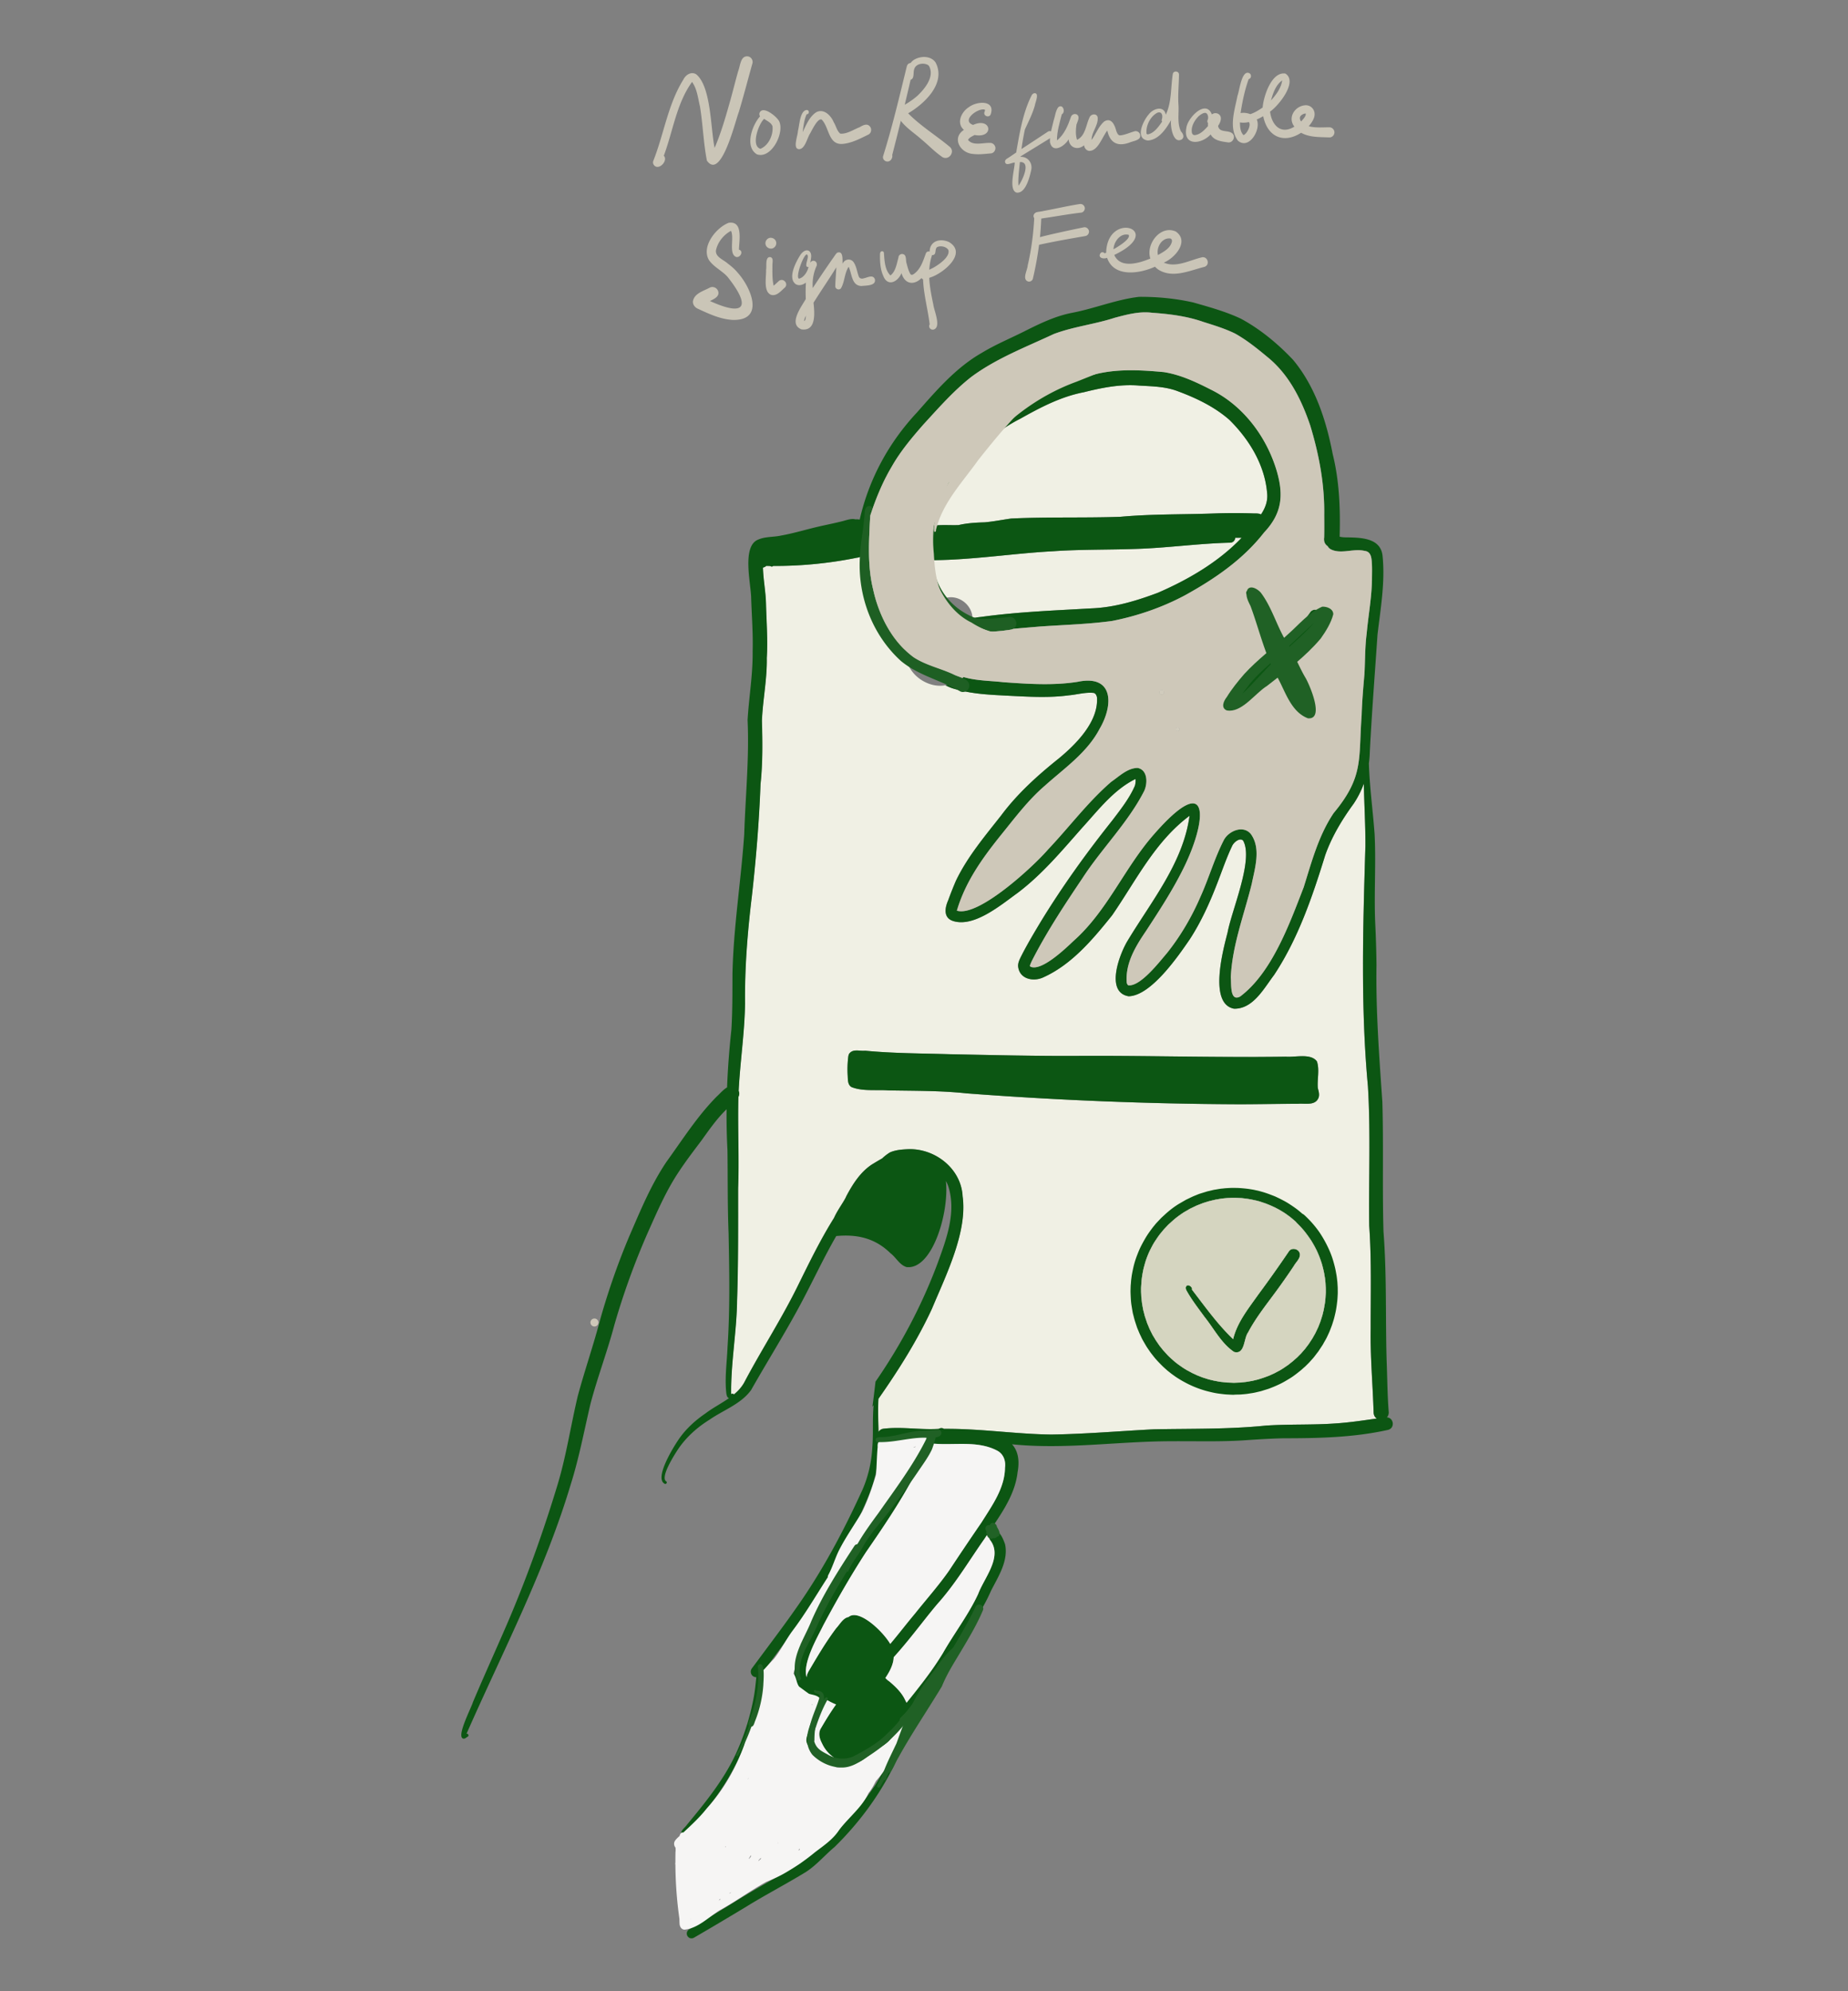 <svg xmlns="http://www.w3.org/2000/svg" width="272" height="293" fill="none"><rect width="100%" height="100%" fill="#808080" stroke="none"/><path fill="#F0F0E4" d="M136.419 77.513c1.227-2.976 3.286-5.663 5.141-8.236 2.162-3.286 5.128-5.883 8.631-7.667 2.936-1.65 5.957-3.233 9.296-3.88 2.685-.672 5.427-1.226 8.21-.985 1.926.109 3.882.135 5.705.845 2.693 1.002 5.353 2.274 7.547 4.195 2.91 2.873 5.2 6.61 5.552 10.751.141 1.195-.275 2.226-.896 3.17-.325-.175-.757-.14-1.118-.151a83.938 83.938 0 0 0-5.231-.014c-4.796.2-9.582.072-14.371.512-5.318.185-10.722.002-16.04.254-1.317.183-2.621.448-3.943.562-1.254.032-2.576.111-3.814.403-.45.016-.909.01-1.365.005-1.123-.016-2.252-.029-3.323.316.008-.027.016-.05.022-.08h-.003Zm7.047 17.612v.013l-.056.34a.044.044 0 0 0-.015.013c.026-.122.05-.244.068-.366h.003Zm38.175 103.83c-1.879-1.256-2.947-3.413-4.343-5.147-.885-1.221-1.821-2.416-2.571-3.731-.13-.225-.297-.514-.14-.766.243-.434.975.093.853.472 1.921 2.496 3.779 5.115 6.061 7.288.59-2.473 2.26-4.513 3.696-6.557a181.477 181.477 0 0 0 4.519-6.375c.442-.639 1.539-.337 1.613.432.053.662-.609 1.195-.885 1.717a101.645 101.645 0 0 1-2.324 3.341c-1.531 2.118-3.206 4.153-4.431 6.472-.601.829-.458 2.904-1.685 2.904-.111 0-.231-.016-.363-.05Zm-38.055-105.42c-.019-.087-.037-.172-.059-.257.212-.04.422-.08.634-.117.183-.032.365-.06.548-.09a58.462 58.462 0 0 1 1.346-.193c.144-.021.284-.037.43-.056a42.88 42.88 0 0 1 .972-.114c.276-.032.551-.058.827-.087.156-.016.313-.032.469-.045.13-.014.26-.024.392-.037-.106.06-.225.103-.349.124-1.015.16-2.041.276-3.069.289-.18.25-.419.4-.689.488-.069.02-.135.04-.207.055-.212.045-.44.058-.673.058-.188 0-.379-.007-.564-.02l-.008.002Zm27.078 8.339c0-.172.143-.315.315-.315.173 0 .316.143.316.315a.318.318 0 0 1-.316.316.318.318 0 0 1-.315-.316Zm2.445 5.452c0-.13.112-.242.242-.242.129 0 .241.112.241.242a.246.246 0 0 1-.241.241.247.247 0 0 1-.242-.241ZM143.12 90.771a4.597 4.597 0 0 0-.032-.26c-.302-1.68-2.038-2.917-3.713-2.557a2.71 2.71 0 0 0-.371.106c-.803.292-1.415.803-1.929 1.415-.016-.023-.029-.047-.045-.071l-.246-.4-.027-.048a26.903 26.903 0 0 1-.578-1.047c-.045-.085-.087-.17-.129-.254-.046-.09-.091-.178-.133-.268-.058-.103-.114-.207-.17-.31a5.857 5.857 0 0 1-.153-.302 9.77 9.77 0 0 1-.297-.66c-.045-.108-.088-.22-.13-.328a6.422 6.422 0 0 1-.119-.334c-.027-.082-.056-.165-.082-.247-.016-.05-.032-.106-.051-.156-.031-.106-.061-.207-.087-.313-.027-.095-.05-.19-.074-.289a.084.084 0 0 0-.006-.026l-.063-.27-.024-.11a5.618 5.618 0 0 1-.056-.296l-.002-.016a6.196 6.196 0 0 1-.056-.34 6.246 6.246 0 0 1-.04-.301 5.58 5.58 0 0 1-.047-.485 2.711 2.711 0 0 1-.016-.22 5.721 5.721 0 0 1-.008-.14c-.003-.083-.008-.168-.008-.252v-.01c.018-.125.026-.25.026-.38v.064s.016 0 .021-.003c.138.45.554.718 1.508.766.308.005.615.008.92.008h.355c.302 0 .604-.005.906-.013.146-.003.297-.008.443-.01.188-.006.376-.011.567-.02l.448-.015.416-.022c.185-.007.368-.018.554-.029.156-.008.312-.016.469-.026.797-.05 1.592-.109 2.39-.175l.472-.04a232.73 232.73 0 0 0 1.661-.15c.316-.03.628-.062.944-.091.241-.024.479-.048.72-.069.326-.032.652-.064.976-.098l.686-.066c.339-.032.676-.067 1.01-.098.22-.022.437-.04.654-.061.35-.032.697-.064 1.047-.093a100.437 100.437 0 0 1 2.292-.175c.371-.024.742-.045 1.116-.066 3.967-.278 8.164-.196 12.169-.342 4.645-.14 9.214-.81 13.928-.917.416-.048.649-.374.686-.723h.938c-3.405 3.564-7.812 6.132-12.301 8.085-3.145 1.184-6.405 2.173-9.784 2.305-5.406.313-10.825.512-16.194 1.251-.085.008-.169.019-.254.03-.085.007-.17.02-.255.031-.084.01-.169.024-.254.037l-.254.04c-.109.016-.22.037-.326.056 0-.07-.006-.136-.014-.202h.006Zm49.269 14.591c-.591-.199-.917-.801-1.16-1.32a62.56 62.56 0 0 1-.83-1.736c-.721-1.598-1.439-3.193-2.162-4.788-2.059 1.94-4.147 3.856-6.066 5.93.072.231-.143.358-.339.39-.199.188-.573.13-.639-.162-.095-.278.101-.506.247-.723.67-.864 1.409-1.68 2.154-2.48 1.336-1.431 2.716-2.825 4.062-4.24a531.098 531.098 0 0 0-3.99-8.655c-.374-.059-.329-.66.055-.657.467-.144.695.373.891.704.416.787.813 1.585 1.219 2.377a175.69 175.69 0 0 1 2.689 5.314c1.545-1.66 3.029-3.368 4.33-5.226.735-.944 2.187.172 1.455 1.123-1.574 1.935-3.331 3.7-5.135 5.422.866 1.77 1.735 3.533 2.642 5.255.44.71.71 1.551 1.282 2.065.734.421.321 1.478-.389 1.478a.795.795 0 0 1-.318-.069l.002-.002Z"/><path fill="#F0F0E4" d="M138.91 210.272c-.22-.159-.517-.135-.748.003-1.224.077-2.448.016-3.675-.048-1.513-.076-3.026-.153-4.524.035a1.001 1.001 0 0 0-.667.456c-.04-1.622-.109-3.247-.016-4.866 2.952-4.205 5.71-8.58 7.873-13.247 2.019-4.847 5.255-11.268 4.518-16.547-.204-4.083-4.076-7.099-8.056-6.937-.89.042-1.813.108-2.637.471a7.169 7.169 0 0 0-1.155.891c-.509.281-1.007.585-1.503.885-1.704 1.121-2.827 2.899-3.765 4.669-.297.737-1.299 2.025-1.808 3.193-1.987 3.17-3.635 6.562-5.3 9.933-2.353 4.804-5.284 9.322-7.791 14.047-.394.808-.975 1.452-1.648 2.006-.074-.106-.241-.159-.405-.047-.061-4.566.808-9.132.869-13.714.188-5.525.154-11.051.156-16.576.149-4.073-.037-8.143.016-12.214.003-.41.011-.824.027-1.237.135-.279.175-.573.037-.885.212-4.291.882-8.586.938-12.89-.056-5.292.373-10.56 1.009-15.81.615-5.472 1.066-10.952 1.27-16.451.334-3.111.294-6.222.207-9.344.129-3.082.771-6.113.715-9.214.159-2.674-.045-5.348-.117-8.021-.042-1.747-.402-3.525-.447-5.282.185-.042.363-.132.511-.265.236.053.482-.026.7.098.1.04.22.008.281-.077a60.782 60.782 0 0 0 12.351-1.213 1.62 1.62 0 0 0 .432-.101c.029-.01.058-.021.088-.034l.01-.003a1.606 1.606 0 0 0 .467-.324.583.583 0 0 0 .063-.068c.021-.024.04-.045.056-.07.055-.068.106-.14.148-.217a.569.569 0 0 0 .053-.095c.032-.058.061-.117.088-.18l.05-.127c.013-.035.026-.07.037-.106.013-.037.024-.075.035-.112.01-.037.021-.074.029-.111.01-.037.021-.074.026-.114l.024-.114c.09-.464.103-.954.082-1.383-.069-.443-.098-.986-.249-1.46a78.12 78.12 0 0 1 .382-1.211c.042-.135.087-.268.132-.403-.026.495-.055.994-.079 1.494l-.032.634c-.013.26-.024.52-.032.779-.011.23-.018.464-.024.694-.008.236-.013.472-.016.705-.002.233-.005.47-.005.705 0 1.966.138 3.922.596 5.8.029.139.061.274.093.412l.074.302c.016.071.037.145.059.22.023.095.05.193.076.288.056.202.117.406.181.61.031.106.068.212.103.32.122.369.254.735.397 1.095.04.106.083.207.128.313a16.759 16.759 0 0 0 .63 1.367c.056.111.114.223.175.334a16.48 16.48 0 0 0 .708 1.19c.055.09.116.177.177.265a15.106 15.106 0 0 0 1.01 1.325l.193.22c.053.06.109.12.165.177l.024.027a9.705 9.705 0 0 0 .429.44c.032.903.275 1.8.713 2.589.177.323.387.625.625.906.944 1.103 2.433 1.863 3.917 1.863.26 0 .525-.024.784-.074.064.034.127.069.194.101.063.031.132.063.201.095a6.666 6.666 0 0 0 1.301.437h.008l.088.024c.106.029.212.056.315.085.032.008.064.016.093.021.098.027.196.05.294.069l.106.024c.085.021.169.04.257.055l.045.008a.07.07 0 0 1 .024.006c.111.021.222.045.334.063a7.059 7.059 0 0 0 .461.08c.387.063.779.116 1.171.164l.143.016c.048.005.096.008.143.016.178.021.358.037.538.053.13.013.255.024.382.032.135.013.267.021.403.032.05.002.103.007.153.01.088.008.175.013.263.019l.482.031c.374.022.745.04 1.116.061.267.016.538.027.805.043 2.947.146 5.912.334 8.849-.064 1.211-.106 2.419-.477 3.638-.355.315.066.453.398.501.684.222 3.546-3.053 6.834-5.592 8.938-3.132 2.507-6.113 5.184-8.519 8.417-2.404 3.06-4.961 6.081-6.655 9.609-.405.943-.781 1.9-1.134 2.867-.53 1.187-.723 2.652.819 3.082 3.074.885 6.97-2.417 9.373-4.147 3.673-2.767 6.551-6.252 9.598-9.689 2.34-2.57 4.58-5.515 7.77-7.091v.008c.016.09.024.183.027.273-.008.175-.037.561-.143.787-.801 1.815-2.091 3.445-3.286 5.021-3.838 4.821-7.362 9.713-10.587 14.999-.933 1.556-1.868 3.122-2.7 4.739-.263.53-.676 1.227-.568 1.855.255 1.802 2.293 2.186 3.724 1.494 4.171-1.887 7.29-5.62 10.102-9.124 3.516-5.106 6.296-10.844 11.392-14.641-.93 6.893-5.592 12.542-9.087 18.343-1.19 1.922-3.387 7.624.119 8.218 3.278-.066 7.269-5.849 9.021-8.416 1.648-2.542 2.904-5.319 3.993-8.141.732-1.868 1.368-3.776 2.234-5.592.226-.49 1.111-1.258 1.606-.755 1.577 2.79-1.675 10.208-2.287 13.518-.652 2.538-2.822 10.488.938 11.217 2.807.072 4.399-2.984 5.897-4.95 3.556-5.364 5.647-11.541 7.536-17.649.967-2.724 2.465-5.213 4.166-7.542a13.535 13.535 0 0 0 1.516-2.986c.058 3.076.252 6.153.23 9.229-.349 11.764-.713 23.58.374 35.322.413 6.819.098 13.664.188 20.493.358 5.066.209 10.139.217 15.216-.074 4.097.308 8.143.43 12.269.008.435.201.737.469.909-2.035.284-4.063.599-6.116.726-3.387.244-6.814.085-10.227.316-5.464.559-11.005.434-16.499.546-5.019.259-10.046.697-15.078.771-5.289-.066-10.526-.896-15.815-.838h.008Zm42.333-33.994c-.243.011-.49.014-.734.04-.259.027-.524.045-.784.082l-.082.016c-.22.035-.435.074-.655.111-.021.003-.042.008-.05.008-.252.059-.501.12-.753.178-.217.05-.426.116-.593.167a4.296 4.296 0 0 0-.183.058c-.088.027-.178.053-.249.077l-.053.016c-.318.122-.636.249-.957.371-.305.146-.612.291-.919.44-.159.074-.308.177-.459.262-.164.096-.331.188-.495.284-.477.304-.933.633-1.371.991-.206.172-.405.352-.604.538-.127.116-.259.23-.384.35l-.599.636c-.177.212-.358.429-.532.641-.165.201-.311.421-.411.554l-.382.572c-.124.186-.23.387-.302.496-.162.296-.315.596-.466.901-.133.27-.244.553-.358.829a12.29 12.29 0 0 0-.297.853c-.093.318-.18.639-.262.96-.067.307-.127.614-.178.927-.05.292-.082.583-.116.875-.019.273-.035.548-.056.824-.016.267-.005.543-.008.813.008.13.016.26.021.393.008.135.005.272.021.408l.104.903c.055.289.103.578.159.87.029.153.077.31.116.461.04.156.08.312.117.466l.334 1.002c.05.153.124.302.185.453.064.154.128.305.189.458l.413.827c.074.146.172.289.254.429.074.128.154.255.228.385.175.254.345.506.522.76.082.122.183.236.273.35.088.111.175.22.263.334l.625.692c.17.188.358.36.543.535.188.167.376.328.565.495.182.159.381.3.572.448.199.141.395.278.596.416.226.157.469.292.604.382.271.146.546.289.817.437.13.069.273.125.405.188.117.053.231.114.35.165.286.111.572.225.758.296l.864.276c.14.045.289.072.432.106.127.032.254.064.381.093l.472.087c.159.029.321.069.482.088l.999.103c.332.011.66.021.991.037l.856-.032c.162-.005.324-.032.483-.05l.471-.048c.281-.05.562-.095.843-.143.143-.024.284-.069.427-.101.159-.039.32-.076.458-.108.4-.125.8-.247 1.195-.398.199-.074.403-.143.597-.23.204-.093.408-.188.614-.281.249-.13.499-.263.748-.395.217-.117.424-.254.633-.387.125-.085.249-.172.371-.254.111-.077.228-.146.334-.231.22-.175.44-.35.66-.522.214-.188.424-.382.638-.567.098-.087.189-.191.281-.284l.268-.267c.188-.218.382-.435.57-.649.095-.112.18-.236.27-.356.087-.111.17-.225.257-.333.188-.281.374-.565.559-.848.082-.122.146-.258.22-.387.08-.136.157-.273.233-.408l.406-.848c.071-.146.122-.311.183-.462.05-.121.098-.243.145-.363.101-.31.202-.617.297-.927.045-.143.074-.297.111-.443l.099-.392c.055-.315.111-.625.164-.935.045-.257.069-.52.093-.782.013-.249.029-.498.045-.747.013-.247 0-.493 0-.734-.011-.242-.027-.483-.037-.724-.014-.26-.056-.525-.075-.734-.016-.098-.031-.201-.045-.268-.021-.116-.039-.235-.042-.241l-.024-.145c-.008-.059-.019-.114-.024-.141a17.409 17.409 0 0 0-.358-1.436c-.106-.313-.206-.62-.325-.925a18.421 18.421 0 0 0-.379-.89c-.122-.236-.236-.48-.369-.711a23.009 23.009 0 0 0-.448-.771 19.626 19.626 0 0 0-1.033-1.428 16.943 16.943 0 0 0-.639-.724 11.906 11.906 0 0 0-.315-.32c-.074-.077-.151-.146-.22-.225l-.037-.046c-.008-.013-.021-.026-.029-.039a7.88 7.88 0 0 0-.271-.241c-.22-.191-.448-.371-.596-.496-.172-.122-.339-.246-.49-.358-.353-.257-.737-.477-1.108-.699a40.425 40.425 0 0 1-.506-.268c-.164-.087-.334-.159-.501-.236-.331-.154-.673-.283-1.015-.419-.236-.082-.474-.159-.71-.238-.207-.069-.421-.122-.633-.178a18.906 18.906 0 0 0-1.084-.22c-.358-.06-.713-.098-1.073-.14-.25-.013-.501-.029-.753-.042-.103-.008-.207-.008-.31-.008-.146 0-.294.002-.44.005l-.003.005Zm-51.916-15.852c.477 0 .952.005 1.421.04 3.882.074 7.738.021 11.607.445a559.37 559.37 0 0 0 39.932 1.598c2.937 0 5.868-.072 8.806-.069.236-.021.501-.016.772-.008.848.021 1.764.045 2.162-.776.241-.496.069-1.031-.058-1.529-.114-1.288.278-2.677-.13-3.914-.634-.888-1.977-.811-3.193-.735-.501.032-.981.064-1.378.027a530.43 530.43 0 0 1-4.548.04 895.99 895.99 0 0 1-12.487-.08c-4.783-.053-9.569-.106-14.355-.069-6.042.011-12.084-.135-18.126-.254-4.144-.125-8.283-.117-12.412-.514-.231.026-.485.008-.742-.008-.546-.04-1.111-.077-1.484.315-.202.165-.239.43-.27.676a15.07 15.07 0 0 0-.075 2.661c.035.591-.021 1.364.562 1.706 1.161.459 2.435.453 3.705.453h.297l-.006-.005Zm-6.548 57.487-.008.007.008-.007Z"/><path fill="#0C5613" d="M192.39 105.362c-.591-.199-.917-.801-1.161-1.32a65.557 65.557 0 0 1-.83-1.736c-.72-1.598-1.438-3.193-2.162-4.788a596.7 596.7 0 0 0-.58-1.285 531.148 531.148 0 0 0-3.991-8.655c-.374-.059-.329-.66.055-.657.467-.144.695.373.891.704.416.787.813 1.585 1.219 2.377.933 1.75 1.815 3.53 2.69 5.314.217.44.432.88.646 1.32.867 1.77 1.736 3.532 2.642 5.254.44.71.71 1.551 1.283 2.065.734.421.321 1.478-.39 1.478a.802.802 0 0 1-.318-.069l.006-.002Z"/><path fill="#0C5613" d="M181.193 103.674c-.095-.278.101-.506.247-.724.67-.863 1.409-1.68 2.154-2.48 1.336-1.431 2.716-2.825 4.062-4.24.292-.305.581-.61.867-.92 1.545-1.658 3.029-3.368 4.33-5.225.734-.944 2.186.172 1.455 1.123-1.574 1.935-3.331 3.7-5.136 5.422-.31.297-.62.591-.933.885-2.059 1.94-4.147 3.856-6.065 5.931.071.231-.143.358-.34.39a.415.415 0 0 1-.28.108c-.159 0-.318-.093-.358-.27h-.003Zm.414 101.579c-.334.006-.673-.023-1.004-.037-.345-.016-.689-.068-1.031-.108-.631-.069-1.248-.215-1.863-.371a14.732 14.732 0 0 1-1.876-.631c-.297-.117-.583-.254-.872-.389-.281-.136-.554-.287-.827-.435-.296-.162-.577-.339-.864-.519-.259-.165-.506-.35-.757-.53a6.87 6.87 0 0 1-.358-.279c-.122-.095-.247-.188-.363-.289-.244-.22-.496-.434-.729-.667-.453-.454-.909-.915-1.299-1.423-.19-.247-.392-.488-.564-.748-.188-.278-.392-.554-.559-.848a121.01 121.01 0 0 1-.451-.779c-.114-.201-.206-.416-.304-.623a8.527 8.527 0 0 1-.268-.591c-.101-.249-.22-.5-.302-.757-.154-.467-.318-.933-.432-1.41-.058-.244-.135-.488-.178-.732-.055-.32-.108-.641-.153-.922-.106-.631-.125-1.272-.151-1.908-.011-.32.008-.646.016-.967.002-.135.021-.268.031-.4.016-.186.022-.374.045-.557.04-.283.069-.572.122-.853.064-.337.13-.668.207-1.002.138-.601.323-1.198.549-1.773.164-.421.331-.842.532-1.245.233-.464.482-.914.747-1.36.226-.376.477-.739.737-1.091.125-.167.247-.337.379-.499.167-.198.326-.408.459-.548l.567-.602c.177-.188.373-.36.564-.535.721-.67 1.508-1.293 2.367-1.783.27-.157.54-.31.808-.467.063-.037.132-.066.199-.098.164-.077.326-.156.487-.236.202-.095.4-.19.61-.273.283-.111.564-.238.766-.302l1.038-.32c.141-.043.287-.069.43-.104.18-.042.357-.087.538-.13.132-.031.267-.045.4-.068.183-.032.363-.064.548-.093.154-.027.313-.035.467-.053.132-.016.267-.032.4-.04.334-.019.67-.045 1.009-.045.34 0 .66.003.992.021.352.021.699.053 1.049.093.321.034.636.09.954.143.117.019.231.045.344.072.178.039.358.071.536.119.291.082.585.156.874.252.324.106.644.22.962.344.159.061.316.122.475.186.151.058.294.135.439.201.297.135.586.289.872.44.26.135.52.283.766.442.541.35 1.081.708 1.574 1.124.146.122.294.249.44.376a.086.086 0 0 1 .032.014.762.762 0 0 1 .17.106c.015.01.026.023.039.034.082.066.157.138.233.212.109.106.22.212.326.321.228.225.451.461.663.705.458.524.89 1.081 1.237 1.629a17.085 17.085 0 0 1 1.108 2.014l.024.051.019.039a13.019 13.019 0 0 1 .72 1.943c.093.326.178.649.255.98.071.316.124.636.183.957.058.334.092.668.129 1.007.014.117.016.239.024.358.011.201.032.403.032.601 0 .284.013.57 0 .851-.018.339-.032.676-.069 1.01-.074.649-.159 1.293-.315 1.926-.074.31-.141.62-.239.922-.103.326-.198.655-.323.97-.117.297-.22.602-.358.891-.148.312-.283.636-.455.938l-.265.463c-.072.13-.138.266-.22.387-.191.287-.379.575-.57.864-.074.114-.164.22-.247.326l-.381.501c-.188.244-.406.467-.607.697-.212.244-.459.469-.686.7-.096.098-.207.182-.308.273-.146.129-.283.259-.434.381-.499.398-.999.803-1.545 1.137-.536.326-1.071.652-1.641.912-.344.159-.686.315-1.039.447-.177.069-.357.146-.537.205l-.61.188c-.172.053-.344.116-.522.159l-.713.167c-.387.092-.787.14-1.063.185-.363.064-.731.082-1.094.117-.164.016-.334.008-.501.016-.164.002-.326.008-.471.016h-.04c-.027 0-.053 0-.08.002.016 0 .032 0 .048-.002l-.003.007Zm-.363-28.977c-.244.013-.49.016-.734.04-.26.026-.524.045-.784.082l-.082.016c-.22.034-.435.074-.655.111-.021.003-.042.008-.05.008-.252.058-.501.119-.753.177-.217.051-.426.117-.593.167-.061.019-.122.037-.183.059-.088.026-.178.053-.249.076l-.053.016c-.318.122-.636.249-.957.371l-.92.44c-.159.074-.307.178-.458.263-.164.092-.331.188-.496.283a15.03 15.03 0 0 0-1.37.989c-.206.175-.405.352-.604.538-.127.116-.26.23-.384.349l-.599.636c-.178.212-.358.43-.533.642-.164.201-.31.421-.41.554l-.382.572c-.125.185-.231.387-.302.495-.162.297-.315.597-.466.901-.133.271-.244.554-.358.83a12.11 12.11 0 0 0-.297.853c-.093.318-.18.639-.262.96-.067.307-.128.614-.178.927-.05.292-.082.583-.117.875-.018.272-.034.548-.055.824-.016.267-.005.543-.008.813.008.13.016.26.021.392.008.136.005.273.021.409l.104.903c.055.289.103.578.159.869.029.154.076.31.116.461.04.157.08.313.117.467l.334 1.002c.05.153.124.302.185.453.064.153.127.302.188.456l.414.829c.074.146.172.289.254.429.074.127.154.255.228.385.175.254.345.506.522.76.082.122.183.236.273.35l.262.331c.21.231.416.464.626.694.169.189.358.361.543.536.188.167.376.328.565.495.182.159.381.3.572.448.199.141.395.278.596.416.225.157.469.292.604.382.271.145.546.289.817.437.129.069.273.125.405.188.117.053.231.114.35.164.286.112.572.226.758.297l.864.276c.14.045.288.071.432.106l.381.093.472.087c.159.029.321.069.482.087l.999.104c.331.01.66.021.991.034.286-.008.573-.021.856-.029.162-.005.324-.032.483-.05l.471-.048c.281-.05.562-.098.843-.143.143-.024.283-.069.427-.101.159-.039.32-.077.458-.108.4-.125.8-.247 1.195-.398.199-.074.403-.143.596-.23.204-.093.409-.189.615-.281.249-.133.498-.265.748-.395.217-.117.424-.255.633-.387.124-.085.249-.172.371-.254.111-.077.228-.146.334-.231l.66-.525c.214-.188.424-.379.638-.567.098-.087.188-.191.281-.283.088-.09.178-.178.268-.268.188-.217.381-.435.57-.649.095-.112.18-.236.27-.355.087-.112.169-.226.257-.334.188-.281.374-.565.559-.848.082-.122.146-.257.22-.387.08-.135.156-.273.233-.411l.406-.848c.071-.146.122-.31.183-.461.05-.122.098-.244.145-.363.101-.31.202-.617.297-.928.045-.143.074-.296.111-.442.032-.13.067-.262.098-.392.056-.316.112-.626.165-.936.045-.257.069-.519.092-.781.014-.25.03-.499.046-.748.013-.246 0-.493 0-.734-.011-.241-.027-.482-.038-.723-.013-.263-.055-.525-.074-.734-.016-.098-.032-.202-.045-.268-.021-.117-.04-.236-.042-.241l-.024-.146c-.008-.058-.019-.114-.024-.14a17.432 17.432 0 0 0-.358-1.437c-.106-.312-.206-.62-.326-.924-.116-.303-.246-.597-.376-.891-.122-.238-.238-.48-.368-.71-.143-.26-.294-.517-.448-.771a19.574 19.574 0 0 0-1.034-1.429 16.231 16.231 0 0 0-.638-.723c-.104-.109-.21-.217-.316-.321-.074-.077-.151-.145-.22-.225-.013-.016-.023-.032-.037-.045-.008-.013-.021-.026-.029-.04-.087-.079-.177-.161-.27-.238-.22-.191-.448-.371-.596-.496-.173-.122-.34-.246-.491-.357-.352-.258-.736-.478-1.107-.7-.17-.09-.34-.178-.506-.268-.165-.087-.334-.159-.501-.236a17.298 17.298 0 0 0-1.015-.418c-.236-.082-.475-.159-.71-.239-.207-.069-.422-.122-.634-.177-.36-.08-.718-.159-1.084-.22-.357-.064-.713-.098-1.073-.141-.249-.013-.501-.029-.752-.042-.106-.008-.212-.008-.321-.008l-.429.003-.006.013Z"/><path fill="#0C5613" d="M181.641 198.955c-1.879-1.259-2.947-3.413-4.343-5.147-.885-1.221-1.821-2.416-2.571-3.731-.13-.225-.297-.514-.14-.766.243-.434.975.093.853.472 1.921 2.496 3.779 5.115 6.061 7.288.59-2.476 2.26-4.516 3.696-6.557a181.477 181.477 0 0 0 4.519-6.375c.442-.639 1.539-.337 1.613.432.053.662-.609 1.195-.885 1.717a98.539 98.539 0 0 1-2.324 3.341c-1.531 2.118-3.206 4.153-4.431 6.472-.601.829-.458 2.904-1.685 2.904-.111 0-.231-.016-.363-.05Zm-39.284-38.044c-3.872-.424-7.728-.371-11.607-.445-.567-.042-1.143-.04-1.718-.04-1.269 0-2.544.006-3.704-.453-.583-.339-.525-1.113-.562-1.706a15.166 15.166 0 0 1 .074-2.661c.032-.244.069-.509.27-.676.374-.392.936-.355 1.484-.315.257.018.512.034.742.008 4.129.397 8.268.389 12.413.514 6.042.122 12.084.268 18.126.254 4.786-.037 9.569.016 14.355.069 4.16.045 8.324.09 12.487.08 1.513-.008 3.031-.016 4.547-.04.398.034.877.003 1.378-.027 1.217-.074 2.56-.153 3.193.734.411 1.238.016 2.627.13 3.915.127.498.3 1.033.059 1.529-.398.818-1.315.797-2.16.776-.273-.008-.538-.016-.771.008-2.937 0-5.87.069-8.806.069a557.76 557.76 0 0 1-39.933-1.598l.003.005Zm.658-68.977c.087-.313.13-.638.119-.962.109-.021.22-.04.326-.055.085-.016.17-.027.255-.04.084-.016.169-.027.254-.037a3.75 3.75 0 0 1 .254-.032l.255-.03c5.369-.739 10.788-.937 16.194-1.25 3.379-.133 6.638-1.124 9.784-2.306 4.489-1.953 8.896-4.52 12.301-8.085h-.938c-.037.347-.268.676-.687.724-4.717.106-9.285.776-13.928.917-4.007.145-8.204.063-12.169.342a153.233 153.233 0 0 0-1.706.106c-.3.02-.599.045-.899.068-.267.022-.535.043-.803.067-.349.029-.697.06-1.046.093l-.655.06c-.336.032-.676.064-1.01.099-.23.02-.458.044-.686.066-.326.031-.652.063-.975.098-.241.021-.48.045-.721.069-.315.029-.628.06-.943.09-.554.053-1.108.103-1.662.15-.156.017-.315.027-.472.04-.795.067-1.592.125-2.39.175-.156.008-.312.019-.469.027-.185.01-.368.021-.554.03-.14.007-.278.012-.416.02a629.511 629.511 0 0 1-1.015.035 50.66 50.66 0 0 1-1.349.024h-.355c-.307 0-.614 0-.919-.008-.954-.045-1.37-.316-1.508-.766-.008 0-.016 0-.021.002v-.14c0-.026 0-.056-.003-.082 0-.016 0-.03-.003-.045 0-.016 0-.032-.002-.048 0-.029-.005-.055-.008-.082 0-.016 0-.027-.005-.04 0-.01 0-.021-.003-.032-.008-.055-.019-.108-.029-.161l-.032-.13a3.342 3.342 0 0 1-.024-.082c-.008-.035-.021-.07-.032-.104.056-.02.112-.04.17-.055h.005c.037-.22.088-.459.141-.71.082-.461.169-.92.265-1.381.037-.172.071-.345.108-.52a1.1 1.1 0 0 1 .167-.477c.806-2.742 2.449-5.313 3.928-7.687 1.923-2.928 3.837-5.997 6.789-8.003 2.925-2.017 6.052-3.806 9.336-5.175 1.823-.721 3.752-1.098 5.655-1.55 3.408-.928 6.953-.724 10.433-.406 2.448.384 4.727 1.457 6.916 2.576 4.741 2.324 8.176 6.91 9.681 11.906 1.07 3.617.808 6.312-1.847 9.124-3.087 3.97-7.282 6.832-11.642 9.24-3.347 1.787-6.996 3.04-10.711 3.774-3.522.485-7.091.572-10.634.822-.326.026-.652.055-.981.082a5.05 5.05 0 0 1-.215.018c-.397.032-.795.067-1.195.1-.315.027-.63.054-.943.083-.196.016-.392.034-.591.053l-.392.037-.469.045a58.114 58.114 0 0 0-2.335.27.836.836 0 0 0-.085.014 88.139 88.139 0 0 0-.697.098l-.458.071c-.392.064-.79.13-1.179.207a5.776 5.776 0 0 0-.512-1.344l-.013.003Zm16.472-34.206c-3.339.647-6.36 2.229-9.296 3.88-3.503 1.783-6.466 4.38-8.631 7.666-.861 1.193-1.762 2.409-2.605 3.668-.978 1.457-1.876 2.97-2.533 4.568a.334.334 0 0 1-.021.08c.466-.149.943-.23 1.428-.273.625-.056 1.261-.05 1.895-.04.455.005.914.01 1.364-.005 1.238-.292 2.56-.369 3.814-.403 1.322-.114 2.626-.379 3.943-.562 5.318-.252 10.722-.069 16.04-.254 4.789-.44 9.575-.316 14.371-.512a84.013 84.013 0 0 1 5.231.014c.361.007.793-.024 1.119.15.62-.943 1.033-1.976.895-3.169-.352-4.142-2.642-7.878-5.551-10.75-2.192-1.922-4.855-3.194-7.548-4.196-1.825-.71-3.781-.736-5.705-.845-.456-.04-.909-.058-1.362-.058-2.316 0-4.603.482-6.848 1.044v-.003Zm-18.849 36.419c-.045.016-.09.026-.135.042-.056 0-.111.006-.167.008a3.96 3.96 0 0 0 .302-.05Zm-19.984 120.691h.009s-.006 0-.009.003v-.003Zm.026-.012h.008l-.024.011c.008-.003.011-.009.016-.011Z"/><path fill="#0C5613" d="M101.374 285.119c-.024-.018-.045-.037-.069-.058a.713.713 0 0 1 .109-1.116c2.197-1.327 4.399-2.644 6.588-3.985 3.127-1.961 6.527-3.795 9.662-5.663 4.319-3.281 8.194-7.229 11.244-11.721 2.205-3.758 4.47-7.558 6.063-11.623a.211.211 0 0 1-.04-.053c-.464.578-.938 1.15-1.42 1.714-.178.252-.358.501-.543.748-.12.225-.244.448-.363.662-1.323 2.777-3.888 5.088-6.978 5.319-1.301.593-2.695 1.001-4.049.432-1.542-.883-3.143-2.29-3.562-4.079-.039-.734.506-1.322.83-1.934.805-1.19 1.439-2.486 2.106-3.75a7.255 7.255 0 0 1-1.285-.199c-3.972-1.272-2.917-5.737-1.309-8.53 1.58-3.352 3.514-6.508 5.433-9.675 2.072-3.551 4.693-6.734 6.996-10.128 1.99-2.929 3.601-6.087 5.467-9.092-1.853-.064-3.705-.069-5.555-.083-.405-.008-.853.027-1.187-.23a.797.797 0 0 1-.193-.196c.007 1.094-.022 2.186-.144 3.278-.262 2.517-1.237 4.876-2.276 7.16a135.153 135.153 0 0 1-3.893 7.852c-2.811 5.324-6.453 10.136-10.019 14.964-.326.345-.626.973-1.01 1.36-.514 7.115-3.281 13.944-7.775 19.483-1.034 1.346-2.115 2.663-3.188 3.977a.423.423 0 0 1-.586.093c-.564-.45.456-1.124.692-1.529 2.687-3.241 5.44-6.625 7.211-10.473a35.184 35.184 0 0 0 2.647-8.464c.162-.914.244-1.836.344-2.756a.92.92 0 0 1-.506-.164.825.825 0 0 1-.145-1.145c.739-.994 1.478-1.987 2.215-2.981 1.447-1.943 2.904-3.888 4.29-5.878 3.851-5.435 7.009-11.368 9.765-17.421.867-1.985 1.341-4.107 1.455-6.27.167-2.038-.005-4.128.188-6.166-.055.074-.113.145-.169.22.159-1.23.305-2.462.45-3.697 3.763-5.435 6.872-11.329 9.172-17.511 1.304-3.578 2.759-7.505 1.516-11.3a4.9 4.9 0 0 0-.331-.71c.511 4.669-2.02 13.117-5.796 12.662-1.033-.313-1.537-1.423-2.374-2.049-2.277-2.234-4.945-2.801-7.969-2.515-1.887 3.27-3.474 6.71-5.258 10.041-2.286 4.28-4.875 8.387-7.266 12.609-1.486 2.069-4.07 2.949-6.108 4.364-1.768 1.092-3.342 2.486-4.537 4.195-.578.851-2.796 4.296-1.855 4.895.23.148-.05.506-.254.334-1.532-.846 1.388-5.502 2.104-6.54 1.044-1.522 2.433-2.778 3.948-3.811 1.058-.803 2.319-1.447 3.44-2.231a.382.382 0 0 1-.064-.027c-.235-.127-.251-.363-.318-.599-.278-2.303.08-4.632.17-6.938.371-5.578.26-11.169.151-16.755-.164-4.05-.106-8.099-.162-12.145a96.046 96.046 0 0 1-.129-6.05c-1.431 1.375-2.558 3.013-3.716 4.619-1.11 1.476-2.234 2.941-3.254 4.486-1.916 2.838-3.265 5.994-4.656 9.111a108.353 108.353 0 0 0-4.89 13.517c-1.035 3.901-2.48 7.683-3.51 11.584-.938 3.982-1.688 8.01-2.923 11.919-3.816 12.739-9.993 24.547-15.333 36.671.236-.074.419.281.18.424-.25.132-.44.381-.724.26-.906-.406 1.251-4.511 1.493-5.348 1.613-3.816 3.33-7.587 4.974-11.39 2.899-6.728 5.374-13.645 7.491-20.638 1.29-4.293 1.942-8.726 2.976-13.064 1.028-3.795 2.321-7.511 3.315-11.313 1.185-4.171 2.6-8.236 4.285-12.219 1.617-3.726 3.17-7.524 5.456-10.903 2.359-3.264 4.545-6.72 7.386-9.59.44-.392.957-1.023 1.521-1.341.109-2.851.329-5.695.636-8.512.17-2.748.146-5.506.159-8.26.151-6.847 1.256-13.636 1.728-20.463.18-5.647.753-11.212.496-16.819.201-3.453.781-6.612.744-10.152.074-2.624-.138-5.263-.22-7.881-.053-2.173-1.394-7.627 1.068-8.544 1.042-.448 2.221-.337 3.318-.578 1.895-.336 3.734-.909 5.61-1.34 1.185-.271 2.382-.502 3.562-.809.548-.151 1.253-.392 1.78-.236a2.43 2.43 0 0 1 .639.032c1.367-5.976 4.272-11.331 8.461-15.8 2.857-3.245 5.738-6.593 9.543-8.758 2.072-1.256 4.325-2.17 6.479-3.27 2.176-1.086 4.389-2.144 6.792-2.605 3.318-.636 6.487-1.958 9.85-2.347 2.661-.019 5.364.24 7.961.824 2.377.68 4.783 1.335 7.025 2.395 2.846 1.532 5.44 3.69 7.648 6.021 3.281 3.912 4.913 8.962 5.862 13.907.985 3.965 1.134 8.08 1.02 12.148.228.058.464.082.7.098 2.143.034 5.355-.056 5.62 2.756.39 3.874-.299 7.733-.747 11.572-.337 4.974-.724 9.988-1.007 14.97v.021c0 .022 0 .04-.008.059a221.35 221.35 0 0 0-.122 2.3 14.296 14.296 0 0 1-.132 1.574c.103 3.482.59 6.948.842 10.42.215 4.301-.09 8.602.082 12.9.101 2.128.175 4.256.194 6.389-.104 6.728.403 13.436.866 20.14.183 6.347-.018 12.704.165 19.051.49 6.272.283 12.579.458 18.868.106 2.586.111 5.173.318 7.754 0 .307-.109.551-.273.731 1.044.056 1.238 1.659.069 1.863-5.027 1.108-10.16 1.211-15.285 1.214-1.897.042-3.649.153-5.43.275-.503.037-1.004.067-1.508.088-.678.032-1.357.05-2.035.063a126.02 126.02 0 0 1-3.254.016c-.334 0-.665-.002-.999-.005h-.687c-.887-.003-1.775-.008-2.663 0-7.817.013-15.582 1.245-23.383.448 1.015 1.118 1.081 2.676.818 4.091-.41 3.708-2.88 6.755-4.854 9.792-2.197 3.122-4.068 6.286-6.551 9.166-1.884 2.113-4.2 5.393-6.834 8.292-.043 1.076-.589 2.107-1.227 3.056.193.199.381.381.564.487.951.801 1.879 1.688 2.39 2.841.064.109.117.217.159.326 1.898-2.353 3.766-4.693 5.348-7.301 1.677-2.944 3.776-5.657 5.189-8.697.887-2.388 3.651-5.477 1.788-7.937-.286-.355-.243-.909.117-1.195 1.129-.758 1.776.97 2.07 1.805.511 2.433-1.005 4.741-2.067 6.824-1.092 2.517-2.65 4.775-4.145 7.062l-.01.018a85.74 85.74 0 0 1-6.18 8.968c.23.207.029.67-.016.941-.928 3.1-2.587 5.914-3.972 8.819-2.179 4.431-5.2 8.467-8.708 11.904-1.434 1.192-2.634 2.652-4.211 3.673-2.883 1.764-5.894 3.328-8.774 5.103a538.41 538.41 0 0 1-7.696 4.566.746.746 0 0 1-.376.104.697.697 0 0 1-.411-.13l.005-.003Zm17.853-30.602c-.172.411-.485.877-.188 1.301.8 1.222 2.157 2.677 3.692 2.815a5.045 5.045 0 0 1-1.741-2.075c-.345-.647-.578-1.431-.22-2.126.72-1.227 1.454-2.448 2.287-3.601a9.99 9.99 0 0 1-1.575-.806h-.021c-.715 1.511-1.417 3.027-2.236 4.489l.002.003Zm15.116-36.946c-2.043 3.776-4.457 7.33-6.893 10.862-2.268 3.498-4.343 7.131-6.304 10.804-.922 1.874-3.042 5.502-2.425 7.595.027-.328.154-.676.39-1.041 1.243-2.118 2.491-4.224 3.967-6.185.543-.573.996-1.498 1.823-1.646 1.471-1.256 5.001 2.04 6.127 3.964 1.28-1.508 2.467-3.074 3.636-4.457 1.666-2.096 3.455-4.097 4.995-6.294.008-.016.016-.021.016-.024A500.69 500.69 0 0 1 144.49 224c1.542-2.465 3.392-4.995 3.431-8.014.13-.962-.193-1.945-1.06-2.459-1.998-1.094-4.261-1.06-6.508-1.028-1.063.016-2.12.032-3.145-.069-1.052 1.656-1.919 3.421-2.865 5.141Zm20.386-6.461c5.035-.074 10.06-.511 15.079-.771 5.493-.111 11.034.013 16.499-.546 3.413-.23 6.839-.071 10.226-.315 2.054-.127 4.081-.44 6.116-.726-.267-.173-.458-.475-.469-.909-.122-4.126-.501-8.173-.429-12.27-.008-5.074.14-10.149-.217-15.216-.088-6.829.225-13.674-.189-20.492-1.089-11.743-.726-23.556-.373-35.322.021-3.077-.173-6.153-.231-9.23a13.622 13.622 0 0 1-1.516 2.986c-1.701 2.33-3.198 4.818-4.165 7.542-1.89 6.109-3.981 12.283-7.537 17.649-1.497 1.967-3.09 5.022-5.896 4.95-3.761-.728-1.588-8.676-.938-11.214.612-3.307 3.863-10.725 2.287-13.518-.496-.503-1.381.265-1.606.755-.867 1.813-1.503 3.721-2.234 5.592-1.089 2.822-2.345 5.597-3.994 8.141-1.754 2.57-5.742 8.35-9.02 8.416-3.506-.591-1.309-6.296-.12-8.218 3.496-5.8 8.16-11.45 9.087-18.343-5.096 3.798-7.876 9.537-11.392 14.641-2.809 3.506-5.931 7.24-10.102 9.124-1.431.692-3.469.308-3.723-1.494-.106-.628.305-1.323.567-1.855.832-1.617 1.768-3.18 2.7-4.739 3.225-5.286 6.75-10.178 10.587-14.999 1.195-1.576 2.486-3.203 3.286-5.021.106-.225.135-.612.143-.787a2.52 2.52 0 0 0-.026-.273v-.008c-3.194 1.577-5.43 4.523-7.77 7.091-3.048 3.437-5.926 6.922-9.598 9.689-2.404 1.73-6.299 5.029-9.373 4.147-1.543-.429-1.349-1.895-.819-3.082.349-.967.728-1.921 1.134-2.867 1.691-3.53 4.248-6.551 6.654-9.609 2.406-3.233 5.387-5.91 8.52-8.417 2.538-2.101 5.814-5.392 5.591-8.938-.05-.286-.185-.618-.501-.684-1.219-.122-2.427.249-3.638.355-2.936.395-5.902.21-8.848.064-.268-.016-.538-.027-.806-.043-.371-.021-.742-.039-1.116-.06l-.482-.032c-.087-.006-.175-.011-.262-.019-.051-.002-.104-.008-.154-.01a10.93 10.93 0 0 1-.403-.032c-.127-.008-.254-.021-.381-.032a19.2 19.2 0 0 1-.538-.053c-.048-.005-.096-.008-.143-.016l-.144-.016a22.118 22.118 0 0 1-1.171-.164c-.013 0-.026-.003-.04-.005a4.434 4.434 0 0 1-.318-.059 7.292 7.292 0 0 1-.437-.082c-.008 0-.016-.003-.024-.005l-.045-.008a4.343 4.343 0 0 1-.257-.056 10.409 10.409 0 0 1-.4-.093c-.032-.005-.064-.015-.093-.021a7.642 7.642 0 0 1-.315-.085 2.792 2.792 0 0 1-.087-.023h-.008a6.593 6.593 0 0 1-1.302-.435l-.201-.095a4.772 4.772 0 0 1-.188-.101c.05-.008.101-.021.151-.032.04-.008.079-.018.117-.029.826-.207 1.579-.525 2.223-1.012.061-.045.119-.093.177-.14 1.877.561 4.026.542 5.881.76 3.63.254 7.279.511 10.894-.056 5.326-1.118 5.31 3.405 3.241 6.917-1.834 3.516-5.197 5.795-8.075 8.387-2.448 2.101-4.385 4.709-6.413 7.203-2.774 3.45-5.265 6.919-6.521 11.167 3.18 1.004 11.344-6.578 13.438-9.021 3.132-3.302 5.84-6.964 9.285-9.94 1.177-.806 2.383-2.03 3.885-2.041 1.492.295 1.479 2.248.975 3.366-2.358 4.656-6.277 8.506-9.092 12.85-2.533 3.768-4.998 7.491-7.104 11.506-.231.445-.472.89-.634 1.367-.008.064.04.117.083.157 1.619.75 5.188-2.701 6.362-3.811 4.961-4.41 7.468-10.73 11.803-15.656 8.464-9.694 7.908-2.025 4.214 5.268-1.569 3.127-3.488 6.058-5.398 8.984-1.521 2.234-3.04 4.743-2.815 7.552l-.016-.016c.075.212.093.315.242.421 1.788.218 4.603-3.466 5.724-4.772 2.006-2.528 3.646-5.335 4.921-8.3 1.25-2.759 2.072-5.711 3.474-8.398.758-1.282 2.804-2.128 3.914-.805 1.54 2.114.612 5.011.14 7.351-1.123 4.547-2.867 9.034-3.082 13.732.112.893-.188 3.665 1.376 2.841 4.698-3.511 7.295-10.772 9.359-16.088 1.174-3.75 2.187-7.611 4.405-10.908 4.473-5.382 3.641-7.902 4.123-14.4.058-2.043.239-4.075.414-6.113.106-1.97.071-3.949.326-5.91.249-2.756.779-5.485.781-8.26.008-.71.029-1.43-.021-2.141-.045-.819-.151-1.675-1.078-1.765l-.141-.032a4.476 4.476 0 0 0-.819-.072c-.071 0-.14 0-.212.006-.045 0-.087.003-.132.005-.088.006-.175.01-.263.019a16.163 16.163 0 0 0-.636.064l-.376.04a5.897 5.897 0 0 1-.217.02 2.878 2.878 0 0 1-.215.016c-.069.003-.14.008-.212.01a7.476 7.476 0 0 1-.244.006c-.495 0-.975-.066-1.423-.275a1.142 1.142 0 0 1-.538-.507.997.997 0 0 1-.296-.275c-.231-.292-.265-.657-.215-1.015.026-1.094.016-2.192.008-3.289.069-4.537-.753-8.843-2.049-13.146-1.301-3.835-3.14-7.558-6.357-10.142-1.542-1.28-3.005-2.454-4.698-3.405-1.511-.742-3.122-1.227-4.723-1.733-2.409-.846-5.008-1.16-7.531-1.338-1.863-.236-3.689.265-5.477.739-2.947.962-6.066 1.296-8.965 2.39-4.119 1.927-8.457 3.583-12.132 6.304-2.613 2.044-4.805 4.561-7.044 6.991-1.712 1.953-3.397 3.954-4.682 6.222-.101.17-.199.34-.294.51-.008.015-.019.031-.027.044a17.612 17.612 0 0 0-.315.573c-.069.132-.141.265-.207.397l-.04.074a27.55 27.55 0 0 0-.49 1.007l-.175.382c-.05.106-.095.212-.143.32l-.14.327a37.981 37.981 0 0 0-1.007 2.61c-.051.143-.101.283-.149.43a29.68 29.68 0 0 0-.169.503c-.046.135-.091.267-.133.402l-.106.326c-.093.295-.185.589-.276.885.149.472.181 1.018.25 1.46.021.43.007.917-.083 1.384-.008.04-.016.074-.023.114-.008.04-.019.074-.027.114-.008.037-.019.074-.029.111a2.683 2.683 0 0 1-.072.217c-.016.043-.031.085-.05.128-.027.06-.056.121-.087.18-.016.032-.035.063-.053.095a2.06 2.06 0 0 1-.149.218c-.016.023-.037.044-.058.068-.021.024-.043.045-.064.07a1.31 1.31 0 0 1-.217.182 1.35 1.35 0 0 1-.249.14c-.003 0-.008 0-.011.003a.41.41 0 0 1-.087.035c-.029.013-.061.02-.093.031-.106.032-.22.056-.339.07a60.784 60.784 0 0 1-12.352 1.213.242.242 0 0 1-.281.077c-.217-.127-.463-.045-.699-.098a1.144 1.144 0 0 1-.512.265c.045 1.757.406 3.535.448 5.281.072 2.674.276 5.348.117 8.022.055 3.098-.586 6.132-.716 9.214.088 3.122.13 6.233-.206 9.344-.207 5.501-.655 10.981-1.27 16.451-.636 5.25-1.065 10.515-1.009 15.81-.056 4.303-.729 8.599-.939 12.889.138.313.098.607-.037.885-.016.411-.021.825-.026 1.238-.051 4.07.135 8.141-.016 12.214-.003 5.525.032 11.05-.156 16.576-.061 4.581-.931 9.147-.87 13.713.165-.111.329-.055.406.048.673-.554 1.253-1.198 1.648-2.006 2.51-4.722 5.441-9.243 7.791-14.048 1.664-3.373 3.313-6.765 5.3-9.932.509-1.169 1.511-2.456 1.807-3.193.938-1.77 2.062-3.548 3.766-4.669.496-.3.991-.602 1.503-.886a6.885 6.885 0 0 1 1.155-.89c.824-.363 1.749-.429 2.637-.472 3.983-.161 7.852 2.854 8.056 6.938.736 5.279-2.499 11.7-4.519 16.547-2.162 4.666-4.921 9.039-7.873 13.247-.092 1.619-.024 3.244.016 4.865a.998.998 0 0 1 .668-.455c1.497-.189 3.008-.112 4.524-.035 1.227.064 2.451.125 3.675.048.231-.141.527-.164.747-.003h.525c5.112 0 10.176.777 15.291.84h-.014Z"/><path fill="#1E5F23" d="M141.358 101.758a12.876 12.876 0 0 0-.501-.275 24.196 24.196 0 0 0-1.431-.695c-1.889-.848-3.858-1.534-5.596-2.631a12.298 12.298 0 0 1-1.206-.87c-4.248-3.842-6.408-9.616-6.058-15.3v-.006c.056-1.897.472-3.763.623-5.652.135-.588-.098-1.723.676-1.855.516-.13.757.599.257.784-.008.196-.022.392-.032.591-.027.496-.056.994-.08 1.495l-.032.633c-.013.26-.023.52-.031.78-.011.23-.019.463-.024.694a54.876 54.876 0 0 0-.021 1.41c0 1.966.137 3.921.596 5.8.029.138.061.273.093.411.023.1.047.201.074.302.016.072.037.146.058.22a22.633 22.633 0 0 0 .257.898c.032.106.069.212.104.321a19.306 19.306 0 0 0 .654 1.715c.111.257.228.511.353.763a13.888 13.888 0 0 0 .323.63 17.22 17.22 0 0 0 .885 1.455 14.384 14.384 0 0 0 1.01 1.326l.193.22c.053.06.109.118.164.177l.024.026c.066.075.135.146.207.218.071.074.146.148.22.22h.002c.427.424.883.813 1.365 1.166 1.826 1.19 3.885 1.597 5.83 2.501.35.196.875.345 1.341.546.663.289 1.206.686.946 1.481a.97.97 0 0 1-.54.514.962.962 0 0 1-.345.067.842.842 0 0 1-.355-.08h-.003Zm2.558-8.204c-.111-.003-.225-.011-.334-.016-.241-.013-.471-.027-.686-.024l.087.005c-2.639-.016-4.544-1.9-5.912-4.044-.016-.023-.029-.047-.045-.071l-.246-.4-.027-.048a22.73 22.73 0 0 1-.577-1.047c-.046-.085-.088-.17-.13-.254-.045-.09-.09-.178-.133-.268a15.776 15.776 0 0 1-.323-.612 9.77 9.77 0 0 1-.297-.66c-.045-.108-.087-.22-.13-.328a6.422 6.422 0 0 1-.119-.334c-.027-.082-.056-.165-.082-.247-.019-.05-.032-.103-.051-.156a11.37 11.37 0 0 1-.161-.602c0-.008-.003-.018-.005-.026l-.064-.27a7.075 7.075 0 0 1-.08-.406l-.002-.016a7.333 7.333 0 0 1-.056-.34 6.246 6.246 0 0 1-.04-.301c-.008-.056-.016-.111-.021-.17-.01-.106-.021-.21-.026-.315a2.711 2.711 0 0 1-.016-.22 5.721 5.721 0 0 1-.008-.14c-.003-.083-.008-.168-.008-.252v-.01a10.524 10.524 0 0 1 .063-1.485c.008-.074.016-.148.027-.222 0-.019.003-.035.008-.053.011-.077.021-.154.034-.231a7.74 7.74 0 0 1 .088-.482 9.372 9.372 0 0 1 .238-.938c.151-.493.34-.976.565-1.442.466-.967 2.069-5.467 3.506-4.19.05.043.098.093.148.151.353.642-.246 1.296-.435 1.9a18.8 18.8 0 0 0-.842 2.325c-.477 1.664-.708 3.397-.567 5.117.026.35.071.7.13 1.049-.006-.024-.008-.048-.016-.072.288 1.747.98 3.281 2 4.543.97 1.203 2.24 2.16 3.745 2.817.111.05.225.097.339.143.111.045.225.087.339.13a18.26 18.26 0 0 0 3.379-.101c.453-.05.904-.088 1.354-.143.803-.125 1.394.874.872 1.507a.871.871 0 0 1-.265.231 1.057 1.057 0 0 1-.35.125c-1.015.159-2.04.275-3.069.288-.021.032-.045.061-.068.09-.027.027-.051.056-.077.08a1.29 1.29 0 0 1-.544.32 2.895 2.895 0 0 1-.882.115c-.074 0-.154 0-.228-.003v.003Z"/><path fill="#D1CCBD" d="M170.664 101.874c0-.172.143-.315.315-.315.173 0 .316.143.316.315a.318.318 0 0 1-.316.316.318.318 0 0 1-.315-.316Zm2.445 5.449c0-.13.112-.241.242-.241.129 0 .241.111.241.241s-.112.241-.241.241a.246.246 0 0 1-.242-.241Z"/><path fill="#D5D5C0" d="M180.617 203.457c-.333-.032-.665-.069-.999-.104-.159-.015-.323-.055-.482-.087a14.55 14.55 0 0 1-.472-.088c-.127-.031-.254-.063-.381-.092-.143-.035-.292-.064-.432-.106l-.864-.276c-.183-.071-.472-.183-.758-.297-.119-.05-.233-.111-.35-.164-.135-.064-.275-.117-.405-.188-.27-.148-.546-.292-.816-.437-.136-.093-.382-.226-.605-.382-.201-.138-.397-.278-.596-.416-.191-.146-.392-.289-.572-.448-.188-.167-.377-.328-.565-.495-.185-.178-.373-.35-.543-.536-.209-.23-.416-.463-.625-.691l-.263-.334c-.09-.117-.19-.231-.273-.35-.177-.254-.347-.506-.522-.761-.074-.129-.153-.257-.228-.384-.082-.14-.18-.283-.254-.429l-.413-.827-.188-.458c-.061-.151-.136-.3-.186-.454l-.334-1.001c-.04-.154-.077-.31-.116-.467-.04-.153-.088-.307-.117-.461-.056-.291-.103-.58-.159-.869l-.103-.904c-.016-.135-.016-.273-.022-.408-.005-.13-.013-.259-.021-.392 0-.27-.008-.543.008-.813.021-.276.037-.549.056-.825.034-.291.069-.585.116-.874.051-.31.112-.62.178-.928.082-.32.172-.641.262-.959.085-.289.191-.572.297-.853.111-.278.225-.562.358-.83.151-.302.305-.601.466-.901.069-.111.178-.31.302-.495l.382-.573c.101-.135.246-.355.411-.553.177-.212.355-.43.532-.642l.599-.636c.122-.122.257-.236.384-.35.199-.182.398-.363.605-.537.44-.358.895-.687 1.37-.992.164-.095.331-.188.495-.283.154-.088.302-.188.459-.262.307-.149.614-.295.919-.44.321-.122.639-.249.957-.371l.053-.016c.071-.024.159-.051.249-.077.064-.021.122-.04.183-.058.167-.051.376-.117.593-.167.25-.059.501-.12.753-.178.008 0 .029-.005.05-.008l.655-.111.082-.016c.26-.04.525-.056.784-.082.244-.027.491-.027.735-.04.249 0 .5-.013.747.003.252.013.503.029.752.042.361.043.716.08 1.074.141.365.063.723.14 1.084.22.212.055.429.105.633.177l.71.239c.342.135.684.265 1.015.418.167.08.339.151.501.236l.506.268c.371.222.755.44 1.108.699l.49.358c.148.122.376.302.596.496.093.079.183.159.271.241.007.013.021.026.029.04l.037.045c.069.079.143.148.22.225a14.183 14.183 0 0 1 .954 1.044c.368.461.707.935 1.033 1.428.154.255.305.512.448.771.13.231.247.475.368.711.133.294.26.588.379.89.117.302.22.612.326.925.133.477.263.951.358 1.436.005.027.016.082.024.141l.024.145.042.242c.011.068.027.169.045.267.019.21.061.472.074.734.011.241.027.483.038.724 0 .243.01.487 0 .734-.016.249-.032.498-.046.747-.026.26-.047.525-.092.782-.056.31-.112.62-.165.935-.031.13-.066.263-.098.392-.037.146-.063.3-.111.443-.098.31-.196.617-.297.927a25 25 0 0 1-.145.364c-.061.153-.112.315-.183.461l-.406.848c-.077.135-.153.273-.233.408-.072.13-.138.262-.22.387-.185.283-.371.567-.559.848-.088.111-.172.222-.257.333-.09.117-.175.244-.27.356-.189.217-.382.434-.57.649-.09.09-.178.18-.268.268-.093.092-.183.196-.281.283-.212.188-.424.379-.638.567-.22.172-.44.347-.66.522-.106.085-.223.154-.334.231-.122.085-.247.169-.371.254-.207.13-.416.27-.633.387l-.748.395c-.206.093-.411.188-.615.281-.193.087-.397.156-.596.23-.392.151-.795.273-1.195.398-.138.032-.297.069-.458.109-.141.031-.284.076-.427.1-.281.048-.562.093-.843.143l-.471.048c-.159.016-.321.045-.483.05-.283.008-.57.022-.856.032-.331-.016-.66-.026-.991-.037l.005-.005Zm-6.031-14.146c-.156.252.013.543.141.766.752 1.314 1.685 2.509 2.57 3.731 1.397 1.733 2.462 3.888 4.343 5.146 1.622.43 1.392-1.95 2.049-2.851 1.224-2.319 2.899-4.354 4.431-6.471a113.714 113.714 0 0 0 2.324-3.342c.275-.522.938-1.055.885-1.717-.074-.769-1.172-1.071-1.614-.432a186.52 186.52 0 0 1-4.518 6.376c-1.437 2.043-3.106 4.083-3.697 6.556-2.282-2.173-4.139-4.794-6.061-7.288.093-.278-.278-.633-.577-.633a.296.296 0 0 0-.273.162l-.003-.003Z"/><path fill="#CEC8B9" d="M181.155 143.808c.214-4.698 1.958-9.182 3.082-13.732.471-2.342 1.399-5.239-.141-7.351-1.11-1.322-3.156-.477-3.914.806-1.402 2.687-2.226 5.639-3.474 8.398-1.275 2.965-2.915 5.771-4.921 8.299-1.124 1.307-3.938 4.99-5.724 4.773-.146-.106-.167-.209-.241-.421l.016.016c-.226-2.809 1.293-5.319 2.814-7.553 1.911-2.923 3.829-5.856 5.398-8.983 3.697-7.291 4.251-14.96-4.213-5.269-4.336 4.927-6.84 11.247-11.804 15.657-1.171 1.107-4.743 4.56-6.362 3.81-.043-.04-.09-.093-.082-.156.159-.477.4-.922.633-1.368 2.107-4.014 4.571-7.738 7.105-11.506 2.814-4.343 6.731-8.194 9.092-12.85.506-1.118.519-3.071-.975-3.365-1.503.011-2.709 1.237-3.885 2.04-3.445 2.974-6.156 6.639-9.286 9.941-2.093 2.443-10.258 10.027-13.438 9.023 1.256-4.251 3.747-7.72 6.522-11.17 2.024-2.494 3.964-5.099 6.413-7.203 2.878-2.591 6.238-4.87 8.074-8.387 2.072-3.511 2.088-8.037-3.241-6.916-3.614.567-7.263.312-10.894.058-1.855-.217-4.004-.201-5.88-.76-.059.047-.117.095-.178.14-.464-.202-.988-.35-1.341-.546-1.945-.904-4.004-1.312-5.83-2.502a12.659 12.659 0 0 1-1.364-1.163l-.003-.003c-.074-.071-.146-.145-.22-.22-.069-.071-.14-.143-.207-.217l-.024-.026c-.055-.059-.111-.117-.164-.178a12.66 12.66 0 0 1-.193-.22c-.069-.082-.141-.164-.207-.249a14.486 14.486 0 0 1-.981-1.34 17.22 17.22 0 0 1-.524-.862c-.064-.109-.122-.22-.183-.329a8.407 8.407 0 0 1-.175-.334c-.05-.098-.101-.196-.148-.296a14.112 14.112 0 0 1-.353-.764 20.168 20.168 0 0 1-.257-.62 21.869 21.869 0 0 1-.397-1.094l-.104-.32a24.332 24.332 0 0 1-.18-.61c-.026-.096-.053-.194-.077-.29a2.943 2.943 0 0 1-.055-.22c-.027-.1-.051-.2-.075-.301-.031-.138-.063-.273-.092-.411-.459-1.879-.597-3.835-.597-5.8 0-.237 0-.473.006-.706.002-.236.008-.471.016-.705.005-.23.013-.463.023-.694.008-.26.022-.52.032-.779.008-.212.021-.424.032-.633.024-.501.05-1 .08-1.495.055-.167.111-.337.169-.504.048-.143.098-.283.149-.429a41.278 41.278 0 0 1 1.147-2.936c.048-.109.093-.215.143-.32.056-.13.117-.255.175-.382a27.369 27.369 0 0 1 .49-1.007c.013-.027.027-.05.04-.074l.207-.398c.029-.056.058-.111.09-.167.074-.135.146-.27.225-.405a22.157 22.157 0 0 1 .321-.554c1.285-2.269 2.97-4.267 4.682-6.222 2.239-2.433 4.428-4.948 7.044-6.991 3.675-2.724 8.014-4.378 12.132-6.304 2.899-1.095 6.018-1.429 8.965-2.39 1.788-.475 3.614-.976 5.477-.74 2.523.177 5.125.493 7.531 1.338 1.601.506 3.212.991 4.723 1.733 1.693.952 3.156 2.126 4.698 3.406 3.217 2.58 5.056 6.306 6.357 10.141 1.294 4.304 2.115 8.607 2.049 13.147.008 1.097.018 2.197-.008 3.288-.05.358-.016.724.215 1.015a.99.99 0 0 0 .296.276c.112.217.3.397.538.506.448.21.93.276 1.423.276.083 0 .165 0 .244-.006.072-.002.143-.008.212-.01.072-.003.143-.008.215-.016.071-.005.146-.013.217-.021.125-.01.252-.027.376-.04.133-.016.268-.03.398-.043.079-.007.159-.015.238-.02.088-.009.175-.014.263-.02.045 0 .087-.004.132-.004.072-.003.141-.006.212-.006.223 0 .44.01.657.045.056.005.109.016.162.027.048.008.093.02.141.032.927.092 1.033.948 1.078 1.764.05.71.029 1.431.021 2.142 0 2.774-.532 5.506-.781 8.26-.255 1.96-.22 3.938-.326 5.91-.175 2.034-.355 4.067-.414 6.113-.482 6.497.35 9.018-4.123 14.4-2.216 3.296-3.228 7.157-4.404 10.907-2.067 5.316-4.662 12.577-9.36 16.088a1.098 1.098 0 0 1-.509.151c-.986 0-.769-2.212-.867-2.992l.006-.008Zm-8.046-36.482c0 .13.112.241.241.241.13 0 .242-.111.242-.241a.246.246 0 0 0-.242-.241.246.246 0 0 0-.241.241Zm17.289-5.022c.27.583.543 1.161.829 1.736.244.519.567 1.121 1.161 1.32.89.381 1.545-.93.708-1.413-.573-.514-.843-1.351-1.283-2.064a210.335 210.335 0 0 1-2.642-5.255c1.805-1.722 3.562-3.487 5.136-5.422.734-.951-.719-2.067-1.455-1.124-1.301 1.858-2.785 3.565-4.33 5.226a182.739 182.739 0 0 0-2.69-5.313c-.408-.79-.803-1.59-1.219-2.377-.196-.329-.424-.848-.89-.705-.387-.002-.43.596-.056.657a587.276 587.276 0 0 1 3.991 8.655c-1.346 1.415-2.727 2.81-4.063 4.24-.744.8-1.484 1.617-2.154 2.481-.146.217-.342.447-.247.723.069.292.44.35.639.162.196-.032.411-.159.339-.39 1.919-2.075 4.007-3.99 6.066-5.93.724 1.595 1.442 3.193 2.163 4.788l-.003.005Zm-19.735-.429c0 .172.143.315.316.315a.318.318 0 0 0 .315-.315.318.318 0 0 0-.315-.315.318.318 0 0 0-.316.315Zm-27.268-6.384.016-.013.055-.34v-.013c-.021.122-.042.244-.068.366h-.003Zm-3.058-1.296c.055 0 .111-.005.167-.008.045-.016.09-.026.135-.042a3.772 3.772 0 0 1-.302.05Zm3.246-.66c.413.024.848.043 1.238-.04a1.52 1.52 0 0 0 .206-.055 1.32 1.32 0 0 0 .689-.487c1.029-.014 2.054-.13 3.069-.29.127-.02.244-.063.35-.124.196-.019.392-.037.591-.053.315-.026.63-.056.943-.082a183.921 183.921 0 0 1 1.41-.12c.326-.026.652-.055.98-.082 3.543-.249 7.113-.336 10.635-.821 3.718-.734 7.367-1.987 10.711-3.774 4.362-2.406 8.554-5.27 11.642-9.24 2.655-2.814 2.917-5.507 1.847-9.124-1.503-4.998-4.937-9.585-9.681-11.906-2.189-1.119-4.47-2.192-6.916-2.576-3.482-.32-7.025-.522-10.433.405-1.903.453-3.832.83-5.655 1.55-3.284 1.37-6.411 3.16-9.336 5.176-2.952 2.006-4.866 5.075-6.79 8.003-1.478 2.374-3.121 4.945-3.927 7.688-.095.14-.146.31-.167.477-.037.172-.071.344-.109.519-.079.257-.145.517-.204.776-.013.053-.023.106-.034.162-.032.162-.064.32-.087.482-.014.077-.024.154-.035.23l-.008.054-.026.222a3.621 3.621 0 0 0-.019.17 2.119 2.119 0 0 0-.17.056.6.6 0 0 1 .032.103l.024.082.032.13c.011.053.021.106.029.162 0 .01.003.02.003.032.002.013.005.026.005.04-.008.238-.013.474-.005.71v.013c0 .085.005.17.008.251 0 .045.002.093.008.14.002.075.008.147.016.22.007.107.015.21.026.316.005.058.013.111.021.17.011.1.024.201.04.302a6.212 6.212 0 0 0 .058.355 6.213 6.213 0 0 0 .08.405c.021.09.04.18.063.27 0 .009.003.02.006.027.024.098.05.194.074.289.026.106.058.207.087.313.016.05.032.106.051.156.026.082.053.164.082.247.04.11.077.222.119.334a11.112 11.112 0 0 0 .427.988 13.653 13.653 0 0 0 .323.612c.042.088.087.178.133.268a17.47 17.47 0 0 0 .426.808c.093.164.186.329.281.493.008.016.021.032.027.047.082.136.164.268.246.4a.937.937 0 0 1 .045.072c1.367 2.144 3.273 4.028 5.912 4.044l-.087-.005h.069c.193 0 .4.016.614.026l.011-.016Z"/><path fill="#CEC8B9" d="M135.233 89.603c-1.511-2.348-1.635-5.136-1.246-7.823a34.17 34.17 0 0 1 .769-4.272c.795-2.984 2.353-5.761 3.612-8.552 4.306-8.734 7.306-12.685 16.308-16.838.273-.135.625.006.773.26a.624.624 0 0 1-.222.845c-.872.488-1.731.997-2.6 1.487-5.912 3.132-8.917 7.314-11.832 13.165l.011-.024c-2.438 4.633-3.891 8.316-3.355 13.65.164 3.326.689 6.75 3.468 8.9 2.166 2.257 5.438 2.405 8.157 3.656.62.308.546 1.285-.135 1.466-1.259.13-2.557.182-3.827.066.512.564.358 1.595-.511 1.622-4.367-.51-7.457-3.877-9.37-7.608Z"/><path fill="#CEC8B9" d="m140.793 67.875-.008.019c0-.008.005-.014.008-.019Zm-4.071 11.305c-.144-.085-.178-.292-.173-.44.043-.896.379-1.749.652-2.592 1.076-3.453 3.17-6.41 5.38-9.224 4.884-6.832 10.724-10.54 18.608-13.136a.607.607 0 0 1 .79.32.607.607 0 0 1-.321.79c-1.071.424-2.139.85-3.204 1.275-6.052 2.2-11.233 6.304-15.046 11.46-2.796 3.327-5.319 7.007-6.427 11.26.149-.05.228.202.072.226-.088.005-.167.082-.252.082a.145.145 0 0 1-.082-.024l.003.003Z"/><path fill="#CEC8B9" d="M137.493 78.192c-.387-3.151 4.386-8.743 6.201-11.387 5.022-6.43 10.687-13.142 18.73-15.673.472-.143.753.602.273.785-7.939 2.79-13.632 9.367-18.712 15.783-2.3 3.236-5.297 6.334-6.222 10.285a.402.402 0 0 1-.032.212.129.129 0 0 1-.119.071.122.122 0 0 1-.119-.076Z"/><path fill="#CEC8B9" d="M137.903 73.875c-1.232-4.876 13.499-15.876 17.344-18.852 1.789-1.389 3.737-2.57 5.817-3.45a.542.542 0 0 1 .702.286c.252.776-.848.86-1.309 1.176-2.695 1.238-5.04 3.061-7.409 4.818-2.833 2.18-5.677 4.364-8.332 6.76-1.945 1.868-6.858 6.312-6.548 9.068.093.117-.026.26-.146.26a.143.143 0 0 1-.119-.066Z"/><path fill="#CEC8B9" d="M151.645 95.904c-2.118-.034-4.256-.273-6.257-.99-1.603-.576-3.026-1.533-4.481-2.397-3.159-2.371-5.433-6.617-5.213-10.61.059-2.02.146-3.874.623-5.811.787-2.802 2.197-5.412 3.753-7.842 2.48-3.805 5.345-7.388 8.707-10.454a58.182 58.182 0 0 1 1.771-1.55.865.865 0 0 1 .591-.226.576.576 0 0 1 .524.793c-.554 1.243-1.547 2.244-2.385 3.302.705.593-.344 1.343-.755 1.778-1.272 1.206-2.547 2.236-3.797 3.392-1.495 1.746-2.844 3.61-4.19 5.467-.164.31-.578.46-.877.24-1.19 2.394-2.232 4.927-2.377 7.625-.064 2.207-.305 4.56.432 6.675.978 2.581 2.732 5.094 5.268 6.315 3.726 2.401 8.369 2.663 12.638 1.89a183.37 183.37 0 0 0 3.135-.61.905.905 0 0 1 .614.122c.719.387.575 1.569-.23 1.76-2.385.588-4.813 1.136-7.282 1.136h-.215l.003-.005Zm-19.907 161.263c.63-1.182 1.298-2.351 1.953-3.525.188-.339.379-.678.564-1.02.456.618-1.412 3.146-1.749 3.644a6.227 6.227 0 0 1-.782.941c-.008.008-.013.015-.021.021l.032-.061h.003Zm-44.834-62.546c0-.32.268-.588.589-.588.32 0 .588.268.588.588a.594.594 0 0 1-.588.589.594.594 0 0 1-.589-.589Z"/><path fill="#CEC8B9" d="M131.767 257.601a.232.232 0 0 1-.114-.172.252.252 0 0 1 .027-.159c.008-.016.016-.027.021-.042l.032-.061c.631-1.182 1.298-2.351 1.953-3.525-.278.543-.53 1.097-.769 1.659-.151.342-.302.684-.458 1.023-.199.437-.406.874-.62 1.304-.027-.003-.051-.016-.074-.027h.002Zm3.213-6.338c-.183.188-.363.376-.548.565a22.812 22.812 0 0 1-.721.699s.003-.005.008-.008c.35-.535.715-1.057.962-1.659a.26.26 0 0 1 .352-.092c.064.05.096.111.106.172a.32.32 0 0 1-.008.159c-.066.267-.36.58-.424.805-.156.231-.302.467-.445.705.244-.448.482-.895.716-1.346h.002Z"/><path fill="#216226" d="M145.189 225.671a.638.638 0 0 1 .021-.326c-.374-.373-.085-1.041.456-.877.273-.678.98-.334 1.075.241.244.414.758 1.288 0 1.439a.557.557 0 0 1-.296.196.491.491 0 0 1-.294-.008.447.447 0 0 1-.297.125c-.339 0-.626-.456-.663-.79h-.002Zm-12.674 27.581c-.236-.235.053-.495.233-.657a41.456 41.456 0 0 0 2.173-2.308c.44-.503.869-1.023 1.296-1.537a.377.377 0 0 1 .522-.069.374.374 0 0 1 .066.522 38.628 38.628 0 0 1-2.377 2.624c-.456.463-.933.909-1.423 1.335a.325.325 0 0 1-.292.17.29.29 0 0 1-.201-.08h.003Z"/><path fill="#216226" d="M131.771 257.604a.248.248 0 0 1-.087-.334c1.312-2.47 2.796-4.873 3.983-7.401-.09-.268.32-.44.456-.202.121.297-.146.61-.25.888-1.171 2.364-2.506 4.646-3.77 6.962a.245.245 0 0 1-.212.119.247.247 0 0 1-.122-.032h.002Z"/><path fill="#216226" d="M135.183 252.659c-1.081-.323 2.759-5.88 3.151-6.749.225-.392.846-.04.61.355-.721 1.206-1.46 2.403-2.168 3.62-.458.813-.92 1.637-1.185 2.538a.336.336 0 0 1-.325.244.355.355 0 0 1-.088-.01l.005.002Z"/><path fill="#F6F5F4" d="M100.01 282.928c0-.186-.005-.371-.01-.554a59.942 59.942 0 0 1-.591-7.982.452.452 0 0 1 0-.284c0-.522 0-1.044.013-1.566.032-.161.016-.392.008-.633-.236-.278-.302-.71-.064-1.041.183-.26.419-.472.657-.682.083-.312.249-.572.554-.511 1.209-1.121 2.42-2.242 3.443-3.538 2.459-2.713 4.271-5.904 5.519-9.338.676-2.226 1.294-4.476 2.046-6.678-.339-.347.053-1.238.191-1.712-.103-.588.032-1.195.011-1.789.018-.408.432-.633.66-.93.495-.522.946-1.052 1.452-1.556 1.044-1.309 1.77-2.838 2.774-4.181 1.876-2.491 3.44-5.178 5.128-7.789l.04-.047c-.019-.122.055-.316.095-.379.602-1.135.962-2.377 1.521-3.53.999-1.982 2.295-3.798 3.421-5.706.862-1.738 1.492-3.611 2.057-5.474.111-1.331.116-2.762.244-4.087-.04-.506.1-1.057.705-1.089.559-.056 1.123-.053 1.688-.053.437 0 .874 0 1.309-.024 1.754-.145 5.665-1.205 3.143 1.831-.051.663-.652 1.18-.994 1.72a29.498 29.498 0 0 0-1.717 2.534c.05.151-.006.302-.104.421-2.024 3.151-4.29 6.124-6.641 9.034a58.963 58.963 0 0 1-2.708 4.062c.05 1.256-2.048 4.19-2.544 5.035-1.184 1.805-2.295 3.655-3.432 5.488-.066 1.522-.766 2.931-1.086 4.407.445.546.405 1.347.819 1.895.482.353.964.716 1.455 1.06.514.154 1.113.196 1.521.578.975 1.166-.65 2.857-1.047 3.946-.358.94-1.357 2.17-.557 3.113.848.721 1.733 1.49 2.621 2.144.52.297.96.708 1.463 1.023.193.035.387.043.578.029.22-.106.487-.18.668-.236.601-.196 1.208-.41 1.839-.511.069-.011.145-.016.22-.013.85-.408 1.558-1.058 2.334-1.593.687-.538 1.574-.957 2.163-1.587a24.684 24.684 0 0 0 1.987-2.563c.188-.177.339-.509.525-.766.111-.1.22-.201.328-.302.003-.002.008-.008.016-.013.239-.225.475-.453.705-.686.183-.189.366-.374.549-.565-.231.451-.472.899-.716 1.346l-.008.016c-.185.342-.373.681-.564 1.021-.655 1.174-1.322 2.342-1.953 3.524l-.032.061c-.008.016-.016.026-.021.042a.242.242 0 0 0-.027.159.229.229 0 0 0 .188.199c-.792 1.588-1.706 3.109-2.896 4.436-.236.398-.623 1.23-1.1 1.778-.045.088-.09.178-.132.268-1.047 2.054-2.905 3.413-4.24 5.234-.904 1.367-2.255 2.263-3.535 3.241a30.643 30.643 0 0 1-4.028 2.822c-.997.615-2.059 1.092-3.141 1.532-2.334 1.303-4.491 2.888-6.837 4.176-1.693 1.039-3.19 2.658-5.22 2.859-.522-.053-.729-.585-.7-1.046h-.013Zm1.688-.501s.019-.008.027-.013c0-.016-.003-.032-.006-.051-.008.021-.016.04-.021.064Zm4.097-2.754c.093-.055.183-.116.273-.172a.589.589 0 0 1-.111-.034 4.506 4.506 0 0 1-.165.206h.003Zm1.529-.983c.074-.047.146-.095.217-.145 0-.027.003-.051.006-.075-.077.064-.149.146-.223.22Zm4.312-4.894v.066l.334-.297c.013-.058.026-.116.034-.177l-.368.405v.003Zm-1.405-.297v.074c.098-.122.199-.244.3-.366.01-.068.021-.14.029-.206-.114.164-.236.323-.329.498Zm7.319-1.174.154-.111a.76.76 0 0 1-.061-.194 3.988 3.988 0 0 0-.093.305Zm-10.804-.578v.143c.027-.074.051-.145.077-.22l-.074.075-.003.002Zm7.805-.487c0 .016 0 .031-.003.045.005-.006.013-.011.019-.016v-.212a1.967 1.967 0 0 0-.016.18v.003Zm4.714-.226.011-.008h-.011v.011-.003Zm-9.217-9.171.067-.088v-.002c.021-.056.039-.114.055-.172l-.124.265.002-.003Zm9.498-10.923.048-.104c-.038-.002-.075-.008-.112-.013a.525.525 0 0 1 .064.117Zm14.93-38.009a.462.462 0 0 1 .034.047c.088-.016.178-.034.268-.053a.188.188 0 0 0 .021-.031c-.108.013-.217.023-.326.037h.003Z"/><path fill="#F6F5F4" d="M121.146 239.237c1.959-3.673 4.036-7.306 6.305-10.804 2.435-3.53 4.849-7.083 6.892-10.862.946-1.718 1.813-3.485 2.865-5.141.164.016.326.029.49.039 1.06.069 2.149.035 3.238.022 1.01-.011 2.017-.003 2.995.127a10.517 10.517 0 0 1 1.338.267c.109.03.22.064.326.099a6.782 6.782 0 0 1 .641.238l.159.069c.106.048.21.098.313.154.053.026.106.055.156.082.867.514 1.19 1.497 1.06 2.459-.039 3.018-1.889 5.549-3.431 8.014a484.2 484.2 0 0 0-4.802 7.131c-.005.005-.008.013-.013.018 0 .003-.008.008-.016.024-1.54 2.197-3.329 4.195-4.995 6.294-1.169 1.383-2.359 2.949-3.636 4.457-1.126-1.924-4.656-5.22-6.127-3.964-.827.151-1.28 1.073-1.823 1.645-1.476 1.959-2.724 4.068-3.967 6.185-.236.366-.363.711-.39 1.042-.617-2.094 1.503-5.724 2.425-7.595h-.003Zm12.121 11.027c-.511-1.153-1.439-2.04-2.39-2.841-.183-.108-.371-.291-.565-.487.398-.591.758-1.214.986-1.863.138-.39.226-.79.241-1.193 2.635-2.899 4.951-6.18 6.832-8.289 2.486-2.878 4.354-6.045 6.551-9.166.111-.17.22-.337.334-.507a.99.99 0 0 0 .344.454.856.856 0 0 0 .151.286c.806 1.062.748 2.242.35 3.432-.525 1.563-1.635 3.145-2.138 4.502-1.413 3.037-3.512 5.753-5.189 8.697a44.047 44.047 0 0 1-2.221 3.291c-.222.303-.448.602-.676.904a138.355 138.355 0 0 1-2.451 3.103 2.27 2.27 0 0 0-.159-.326v.003Zm-11.65 8.045c-1.065-.527-1.977-1.574-2.578-2.491-.167-.238-.141-.49-.056-.739.064-.191.167-.382.244-.562.819-1.465 1.521-2.979 2.236-4.489h.022c.5.313 1.028.585 1.574.805-.832 1.156-1.569 2.375-2.287 3.602a1.32 1.32 0 0 0-.08.183.778.778 0 0 0-.032.092c-.182.621.032 1.286.332 1.847a5.04 5.04 0 0 0 1.735 2.073 3.202 3.202 0 0 1-1.105-.326l-.005.005Z"/><path fill="#206125" d="M123.616 260.098c-1.5-.069-3.003-.808-4.052-1.868-2.011-2.608.368-5.833 1.76-8.165.273-.53.728-.231.387.217-.674 1.232-1.198 2.579-1.633 3.896-.326.821-.479 1.751-.04 2.56.337.718 1.095 1.089 1.765 1.441 1.241.777 2.966.83 4.166.101 1.701-.896 3.405-1.874 4.733-3.281 1.593-1.418 2.724-3.251 4.115-4.857a.436.436 0 0 1 .602-.077c.186.143.22.416.077.602-.668.871-1.346 1.73-2.011 2.604-1.561 2.126-3.62 3.88-5.83 5.271-1.113.761-2.325 1.572-3.708 1.572-.111 0-.222-.006-.336-.016h.005Z"/><path fill="#206125" d="M129.296 263.066c-.334-.072-.178-.416-.048-.61.276-.538.554-1.105.811-1.614.776-1.515 1.614-3.013 2.388-4.528.506-1.166 1.025-2.332 1.648-3.424v-.003s0-.005.003-.008v-.005s0-.003.002-.005c1.842-3.559 3.122-7.754 6.222-10.415.401-.069.7.44.438.755-.366.459-.734.92-1.095 1.384-2.146 2.742-3.267 6.073-4.992 9.063-1.28 2.228-2.311 4.552-3.679 6.731-.506.856-.946 1.751-1.481 2.586a.256.256 0 0 1-.196.095h-.029l.008-.002Zm4.799-10.176v-.003.003Z"/><path fill="#206125" d="M129.812 261.725c-.108-.363.165-.723.268-1.06.538-1.41 1.232-2.751 1.868-4.105.928-2.544 1.813-5.098 3.238-7.42.814-1.439 1.861-2.719 2.889-4.004a.52.52 0 0 1 .723-.093c.226.175.26.496.093.724-.734.991-1.497 1.966-2.183 2.994-1.58 2.473-2.682 5.128-3.697 7.852-.835 1.672-1.792 3.286-2.55 5.001.03.23-.159.368-.339.368a.31.31 0 0 1-.31-.254v-.003Z"/><path fill="#206125" d="M130.547 260.607c0-.117.074-.218.172-.26.92-1.985 1.895-3.925 2.881-5.88 1.749-3.051 3.569-6.05 5.045-9.238 1.691-2.878 3.488-5.724 4.921-8.737a.61.61 0 0 1 .79-.321.61.61 0 0 1 .321.79c-.817 1.958-1.898 3.784-2.976 5.605-1.079 1.833-2.269 3.619-3.061 5.588-2.104 3.498-4.41 6.864-6.384 10.444-.448.7-.71 1.521-1.203 2.181a.25.25 0 0 1-.209.103c-.146 0-.294-.108-.292-.278l-.005.003Zm-13.261-13.534c-1.147-2.864 1.11-5.904 2.131-8.511 1.701-3.904 4.006-7.489 6.328-11.043.365-.601 1.304-.074.943.551-2.364 3.684-4.719 7.386-6.503 11.393-.983 2.316-2.963 4.727-2.366 7.359.182.254-.045.485-.26.485-.117 0-.231-.067-.276-.231l.003-.003Z"/><path fill="#206125" d="M124.607 231.141v.008c.167-1.078.907-2.024 1.376-2.978.837-2.001 2.125-3.723 3.424-5.435 1.934-2.587 3.694-5.364 5.49-8.025l-.016.024a.69.69 0 0 0 .046-.069c.005-.005.007-.016.015-.021.424-.617.79-1.195 1.132-1.855.299-.638.405-1.383.874-1.929.31-.329.907-.04.833.413a16.723 16.723 0 0 1-.607 2.006c-.472 1.018-1.15 1.964-1.773 2.873-1.471 2.205-3.05 4.309-4.638 6.426-1.309 1.646-2.742 3.223-3.765 5.07-.631 1.184-1.58 2.218-2.088 3.455.013.112-.075.178-.159.178-.069 0-.136-.045-.141-.141h-.003Z"/><path fill="#206125" d="M125.578 228.711c.04-.723.557-1.322.891-1.94.879-1.452 1.862-2.795 2.862-4.157 2.445-3.49 5.011-6.885 6.921-10.683.141-.291.22-.776.65-.662a.397.397 0 0 1 .272.482c-.116.475-.381.904-.62 1.328-2.08 3.903-4.82 7.385-7.443 10.928-1.076 1.527-2.383 2.992-3.096 4.704.024.162-.098.247-.222.247-.125 0-.241-.082-.22-.247h.005Z"/><path fill="#206125" d="M128.887 212c-.109-.607.71-.485 1.073-.522 1.802-.074 3.609-.771 5.353-.911.435.005.92-.04 1.389-.088.553-.056 1.089-.111 1.489-.077a.52.52 0 0 1 .368.422c.006.863-1.327.697-1.924.768-1.293-.082-2.546.111-3.797.307-1.132.175-2.266.35-3.427.324a.328.328 0 0 1-.164.042.373.373 0 0 1-.358-.265h-.002Zm-18.489 42.066c-.212-.088-.292-.321-.215-.53.175-.496.344-.983.501-1.429.729-2.157 1.078-4.499.877-6.762a.354.354 0 0 1 .127-.374c1.005-.562.668 2.472.665 2.987a17.715 17.715 0 0 1-1.232 5.363c-.111.292-.209.777-.554.777a.542.542 0 0 1-.169-.032Z"/><path fill="#206125" d="M108.428 258.402c-.188-.146.132-.435.18-.61 1.147-2.088 1.81-4.372 2.512-6.633a.212.212 0 0 1 .255-.145.206.206 0 0 1 .143.254l-.581 1.781c-.561 1.847-1.306 3.646-2.318 5.292a.146.146 0 0 1-.125.077.109.109 0 0 1-.064-.019l-.002.003Zm10.6-2.388c-.198-2.292 1.087-4.269 1.641-6.4.013-.479-.676-.283-.846-.654-.127-.173.162-.377.279-.173 2.485.006.283 3.35.103 4.614-.26.845-.326 1.731-.334 2.61-.005.273-.214.414-.424.414-.209 0-.416-.138-.421-.414l.002.003Zm.814-7.03-.005-.006s0 .003.005.006Zm72.661-143.28c-2.407-.92-3.244-3.713-4.357-5.809-1.942-3.313-2.764-7.15-4.086-10.709-.363-.744-.877-1.688-.411-2.48.506-.626 1.545.048 1.94.53 1.656 2.202 2.358 4.995 3.816 7.32 1.107 1.674 1.773 3.58 2.809 5.297.577 1.057 2.666 5.859.45 5.859-.053 0-.106 0-.164-.008h.003Z"/><path fill="#206125" d="M180.544 104.54c-.891-.394-.427-1.401.024-1.963.739-1.203 1.651-2.324 2.567-3.384 1.969-2.152 4.301-3.864 6.419-5.833 1.635-1.436 3.031-3.193 5.051-4.076.675-.05 1.645.31 1.635 1.113-.321 1.264-1.087 2.497-1.845 3.565-2.284 2.713-5.154 4.828-7.931 6.996-1.635 1.004-3.448 3.625-5.48 3.627-.146 0-.292-.015-.44-.042v-.003Zm7.099-7.504c-1.513 1.343-3.047 2.652-4.232 4.311-.212.26-.416.528-.615.8 1.863-1.685 3.408-3.694 5.287-5.366 1.741-1.743 3.71-3.278 5.34-5.13-1.956 1.773-3.848 3.59-5.78 5.387v-.002Z"/><path fill="#CAC5B7" d="M96.134 23.732c1.584-3.96 2.162-8.361 4.444-12.015.339-.705 1.171-1.251 1.913-.769 2.202 1.868 2.091 7.98 2.69 10.815.986-2.287 1.635-4.603 2.308-6.978.405-1.439.755-2.894 1.166-4.333.315-.773.321-2.36 1.502-2.14.432.113.711.58.589 1.014-.668 2.377-1.283 4.775-1.996 7.14-.516 1.29-2.599 10.14-4.703 7.173-.517-2.626-.586-5.335-1.023-7.98-.294-1.208-.416-2.58-1.166-3.6-2.295 3.187-2.799 7.234-4.153 10.851.522.567-.188 1.558-.837 1.643a.742.742 0 0 1-.106.008c-.4 0-.748-.427-.623-.83h-.005Zm15.285-1.015c-1.863-1.11-.713-4.317.453-5.597a.6.6 0 0 1-.085-.48c.448-1.227 2.592.552 2.902 1.222.734 1.564-.854 4.942-2.743 4.942a1.6 1.6 0 0 1-.527-.087Zm.506-.819c1.227-.506 1.902-2.046 1.778-3.302-.172-.543-.798-.792-1.232-1.105-.814.71-1.988 3.986-.546 4.407Zm5.594.042c-.853-.135-.069-2.059-.074-2.676.225-.79.284-2.936 1.251-3.074.448-.05.48.625.029.628-.382.842-.458 1.74-.588 2.634.516-1.052 1.007-2.314 2.035-2.955 1.129-.554 2.149.538 2.539 1.487.344.53.471 1.306.975 1.685.994.069 1.958-.615 2.833-.946.519-.31 1.19-.662 1.595-.003.212.36.098.867-.276 1.074-1.203.585-2.454 1.264-3.802 1.383-2.128.183-1.967-2.414-3.066-3.548l.037.023a.134.134 0 0 0 .029.022c-.578-.594-1.55 1.555-1.81 1.982-.419.63-.734 2.295-1.622 2.295-.026 0-.058 0-.087-.006l.002-.005Zm13.101 1.831c-.401 0-.748-.373-.642-.782 1.365-4.356 2.404-8.771 3.485-13.2.289-1.049 1.595-.251.898.507a449.85 449.85 0 0 1-3.037 12.513c.096.424-.227.96-.686.96h-.018v.002Z"/><path fill="#CAC5B7" d="M138.626 23.06c-1.086-.75-1.993-1.724-3.013-2.556-1.126-1.05-3.638-2.526-3.575-4.2.069-.364.377-.605.724-.684.805-.39 1.608-.954 2.265-1.522 1.106-1.044 2.566-2.83 1.71-4.39a.873.873 0 0 0-.178-.16c-.591-.315-1.526-.212-1.889.382-.021.034-.04.072-.056.106a.543.543 0 0 0-.042.117c-.215.5.092 1.571-.676 1.592-.244-.024-.445-.254-.413-.5.098-.95.249-2.054 1.195-2.529.956-.509 2.387-.49 3.037.496 1.56 3.031-1.62 6.047-4.05 7.462 1.818 1.85 4.071 3.23 6.066 4.884.795.6.218 1.69-.562 1.69a.93.93 0 0 1-.545-.185l.002-.002Zm-2.024-13.488-.016-.01c.008.005.013.01.016.01Zm-.022-.013h-.002s.002 0 .005.003l-.003-.003Zm6.629 13.094c-1.863-.12-3.18-2.345-1.333-3.54-1.177-1.01-.36-2.682.755-3.363 1.134-.867 3.893-1.084 3.191 1.065-.228.596-1.145.25-.917-.347.087-.218.159-.369-.156-.363-1.01-.07-3.255 1.645-1.527 2.279 1.466-.663 2.271-.016 2.239.633-.026.554-.662 1.105-2.016.85-.332.191-.79.364-.962.721.522.663 1.428.578 2.276.496.337-.032.665-.066.957-.05.381-.03.729.286.789.652.064.397-.222.845-.641.887-.625.05-1.251.128-1.879.128a6.41 6.41 0 0 1-.779-.046l.003-.002Zm6.376 5.679c-1.142-.438-.251-3.4-.23-4.41-.459 0-1.381.602-1.431-.159.016-.223.196-.366.373-.466.43-.27.843-.57 1.27-.848.506-2.854.967-5.822 2.279-8.427.108-.186.286-.332.511-.303.602.088.021 1.37-.032 1.766-.341 1.24-.948 2.422-1.478 3.577a42.782 42.782 0 0 0-.501 2.87 547.96 547.96 0 0 0 3.901-2.563c.548-.339 1.07.496.522.843-1.516.943-3.05 1.868-4.566 2.814 0 .019-.005.037-.008.056 1.113-.056 1.844.949 1.569 2-.207.955-.779 3.27-2.001 3.27-.058 0-.119-.005-.183-.015l.005-.005Zm.53-4.479c-.09.917-.212 1.837-.23 2.759-.005.238.005.477.026.715.52-.68 1.879-3.477.292-3.477-.027 0-.056 0-.088.003Z"/><path fill="#CAC5B7" d="M160.245 22.197c-.384-.072-.644-.44-.684-.816-.927.795-2.168.381-2.274-.875-.556.973-2.324 2.163-2.742.459-.074-1.097.299-2.186.543-3.247.215-.636.268-1.383.665-1.931.686-.586 1.14.704.527 1.038-.32 1.254-.718 2.534-.71 3.838 1.084-.859 1.641-2.234 2.075-3.504.233-.548 1.06-.508 1.1.125.005.363-.186.705-.302 1.041-.111.74-.154 1.535.085 2.253 1.28-.618 1.298-2.24 1.865-3.368.279-.517 1.124-.528 1.18.137.055 1.174-.92 2.102-.909 3.252.649-.88 1.017-1.995 1.849-2.714 1.071-.673 1.588.554 1.797 1.413.103.249.209.562.496.63.747-.037 1.444-.4 2.157-.601.347-.117.734.103.84.445.217.824-.795.936-1.352 1.13-1.789.733-3.047.277-3.469-1.689-.731.875-1.338 2.995-2.644 2.995-.03 0-.061 0-.09-.003l-.003-.008Z"/><path fill="#CAC5B7" d="M169.087 16.826c.634-.854 2.224-1.357 2.504.05.886-1.903.711-3.994 1.031-6.005.114-.509.893-.44.909.087-.013 1.442-.169 2.881-.087 4.328.122 1.33-.236 2.84.387 4.065.304.318.53.827.116 1.16-1.303.748-1.72-2.005-1.579-2.85-.724 1.292-1.797 2.893-3.403 3.018-1.998-.255-.691-2.947.122-3.853Zm-.13 2.952h-.026c.957-.178 1.6-1.15 2.125-1.887-.146-.143-.026-.345 0-.509.032-.212.032-.432-.071-.62-.13-.268-.438-.26-.676-.154-1.031.56-1.683 1.93-1.556 3.069-.005-.008-.008-.016-.016-.027 0-.005-.005-.01-.008-.015a.32.32 0 0 0 .046.071c.05.045.116.069.182.069v.003Zm-.228-.14-.005-.017.005.016Zm12.034 1.319c-.938-.14-2.07-.236-2.571-1.171-1.396 1.497-4.099 1.717-3.572-.996.186-1.442 2.857-4.254 3.752-1.948.454-.382 1.219-.16 1.315.448.053.44-.159.872-.4 1.227.161 1.105 1.568.54 2.154 1.171.419.477.024 1.272-.58 1.272-.032 0-.064 0-.098-.005v.002Zm-4.927-1.073c.825-.074 1.437-.753 1.964-1.328a3.121 3.121 0 0 1 0-.387c0-.026.003-.05.005-.076-.145-.109-.111-.35-.039-.483a.974.974 0 0 0-.075-.803c-.294-.48-.962.046-1.269.297-.636.63-1.185 1.611-.973 2.497a.526.526 0 0 0 .144.204c.068.05.153.076.241.082l.002-.003Z"/><path fill="#CAC5B7" d="M182.214 20.718c-1.418-1.886-.477-4.515-.075-6.62.289-.72.605-3.876 1.739-3.33.368.182.315.784-.09.874-.578 1.596-.938 3.329-1.19 4.995a2.69 2.69 0 0 1 1.423.162c.662-.212 1.256-.586 1.823-.978.122-1.603 1.299-5.326 3.355-4.992 1.863 1.203-1.031 4.759-2.263 5.596.249 2.001 1.59 3.443 3.58 2.21-1.026-1.293.027-2.997 1.55-3.14a1.28 1.28 0 0 1 1.339.827c.315.83-.268 1.64-.777 2.253.975.265 2.006.159 3.008.159a.757.757 0 0 1 .774.718c.016.392-.31.773-.719.773-1.404-.063-2.917.022-4.184-.686-2.61 1.683-4.985.554-5.578-2.44-.31.182-.626.347-.954.487.562 1.18-.559 3.477-1.89 3.477-.283 0-.577-.106-.866-.347l-.005.002Zm.81-.832c.509-.17 1.182-1.513.78-1.924a3.44 3.44 0 0 1-.957.088c-.111-.008-.231-.016-.347-.04.018.681.045 1.373.524 1.874v.002Zm8.491-2.008c.231-.292.769-.806.665-1.18a1.168 1.168 0 0 0-.702.318c-.244.23-.172.62.04.862h-.003Zm-4.444-3.098c.771-.856 1.484-1.8 1.651-2.942-.959.658-1.346 1.874-1.651 2.942Zm-79.29 32.295c-1.783-.106-3.44-.89-5.04-1.627-.448-.185-.8-.62-.747-1.123.206-1.175 1.592-1.508 2.501-2.01.435-.203.967.006 1.166.438.374.845-.554 1.248-1.168 1.545 5.307 2.406 6.01.753 2.599-3.548-.827-.928-2.04-1.447-2.748-2.486-1.161-1.988 1.06-4.77 2.912-5.478 2.155-.31 1.53 2.632 1.508 3.949.732.212.191 1.261-.434 1.07-1.111-.46-.223-2.854-.74-3.834-1.076.572-1.945 1.646-2.207 2.846-.138.996 1.094 1.389 1.704 1.94.546.416 1.073.853 1.508 1.394 1.966 2.186 3.946 6.93-.586 6.93-.074 0-.146 0-.225-.003l-.003-.003Zm5.684-3.694c-1.14-.487-.663-2.65-.71-3.672.116-.515-.173-1.887.583-1.88.548.083.357.748.349 1.137 0 1.02-.042 2.112.183 3.082.244-.206.477-.429.716-.646.601-.607 1.534.278.949.904-.504.426-1.05 1.126-1.747 1.126-.106 0-.212-.016-.32-.05h-.003Zm-.804-7.561c-.016-.42.334-.826.768-.826.435 0 .811.32.827.769.016.421-.334.826-.769.826-.434 0-.81-.32-.826-.768Zm5.287 12.646c-1.945-.784.008-3.318.652-4.462a24.355 24.355 0 0 1 .021-2.417c-.419.323-1.025.53-1.508.225-1.243-.922.088-3.366.737-4.37.268-.363.766-.784 1.224-.511.525.387.273 1.181.183 1.725.387-.562 1.116-.202.949.445-.482 1.047-.657 2.13-.583 3.289a202.79 202.79 0 0 1 2.949-4.357c.223-.273.382-.62.65-.84.93-.366.768 1.063.789 1.614.347-.729 1.283-.846 1.694-.117.339.533.445 1.28.641 1.842.106.445.424.551.835.413.524-.11 1.327-.583 1.59.154.206.991-1.312.906-1.956.989-1.508-.022-1.407-1.845-1.908-2.825-.633.956-.565 2.22-1.142 3.182-.276.302-.814.098-.822-.31.014-.933.117-1.865.151-2.798-1.078 1.762-2.271 3.471-3.357 5.215.153 1.362.405 3.943-1.431 3.943-.112 0-.231-.008-.361-.029h.003Zm.398-1.211c.272-.151.246-.535.283-.806-.132.276-.257.544-.283.806Zm-.737-6.246c.715-.167 1.264-1.05 1.388-1.73-.739.135.043-1.262-.119-1.667-.032-.112-.077-.165-.135-.165-.472 0-1.717 3.384-1.137 3.562h.003Zm19.173 7.139a.53.53 0 0 1 .053-.418c-.283-2.348-.967-4.661-.983-7.052-1.094 1.341-2.655 1.312-3.164-.487-.511 1.269-2.016 2.075-2.671.437-.44-.967-.511-2.065-.493-3.117 0-.164 0-.344.125-.466a.264.264 0 0 1 .45.17c.088 1.123.114 2.475.957 3.32.795-.596.922-1.741 1.184-2.626a.54.54 0 0 1 .589-.53c.681.095.429.938.62 1.418.127.498.249.975.479 1.404.151.337.353.278.613.093.967-.702 1.317-1.887 1.711-2.942.189-.617 1.029-.339.909.273-.784 2.367-.275 4.866.22 7.248.106.867 1.238 3.36-.018 3.636a.744.744 0 0 1-.074.003.52.52 0 0 1-.507-.364Z"/><path fill="#CAC5B7" d="M135.574 40.824a.54.54 0 0 1 .265-.71 25.551 25.551 0 0 0 1.526-.71c.78-.438 2.534-1.601 2.218-2.627-.333-.508-1.155-.667-1.682-.397h.008c-.22.21-.188.562-.257.837-.13.541-.944.348-.827-.196.055-1.603 1.582-1.985 2.859-1.399 2.754 1.659-.848 4.603-2.711 5.194-.273.1-.636.31-.941.31-.185 0-.349-.077-.461-.302h.003Zm4.039-3.999-.016-.029c.005.013.008.026.016.03Zm11.715 4.603c-.938-.315-.101-1.672-.066-2.353.577-2.504.877-4.931.985-7.462.046-.255.316-.424.56-.4.294.026.487.286.471.572-.058 1.195-.114 2.388-.259 3.575a50.821 50.821 0 0 1-.989 5.634.588.588 0 0 1-.702.434Z"/><path fill="#CAC5B7" d="M152.421 32.24a.483.483 0 0 1-.302-.45c.04-.678.938-.59 1.423-.734 1.797-.329 3.578-.747 5.38-1.03a.649.649 0 0 1 .739.524c.056.331-.177.697-.525.74-2.059.235-4.091.63-6.145.908a.486.486 0 0 1-.315.111.497.497 0 0 1-.257-.068h.002Zm-.088 3.557c-.212-.331.042-.79.424-.814 1.046-.291 2.106-.527 3.166-.765 1.198-.268 2.399-.52 3.602-.766.347-.072.691.193.752.532a.66.66 0 0 1-.532.753c-2.298.397-4.595.798-6.874 1.301a.525.525 0 0 1-.536-.241h-.002Zm18.281 3.957a2.98 2.98 0 0 1-.618-.504c-2.244 1.028-6.042 1.627-7.049-1.312-.514.23-1.42.016-.97-.676.141-.19.451-.193.581.014.084-.022.169-.048.251-.077.17-6.342 8.859-3.31 1.196.318.903 2.077 3.702 1.195 5.31.53-.705-2.115 1.505-5.003 3.763-3.967 2.009 1.439-.146 3.893-1.783 4.566 1.799.792 3.771-.337 5.538-.76.909-.269 1.338 1.104.429 1.39-1.446.358-3.031 1.01-4.555 1.01-.718 0-1.423-.146-2.096-.535l.003.003Zm-.178-2.224c.806-.458 1.821-.978 2.049-1.958.055-.228-.056-.477-.313-.49h-.09c-1.164 0-1.903 1.39-1.646 2.448Zm-6.543-.845c.506-.284 2.584-1.498 2.234-2.126a1.452 1.452 0 0 0-.373-.05c-1.039 0-1.832 1.19-1.861 2.176Z"/></svg>